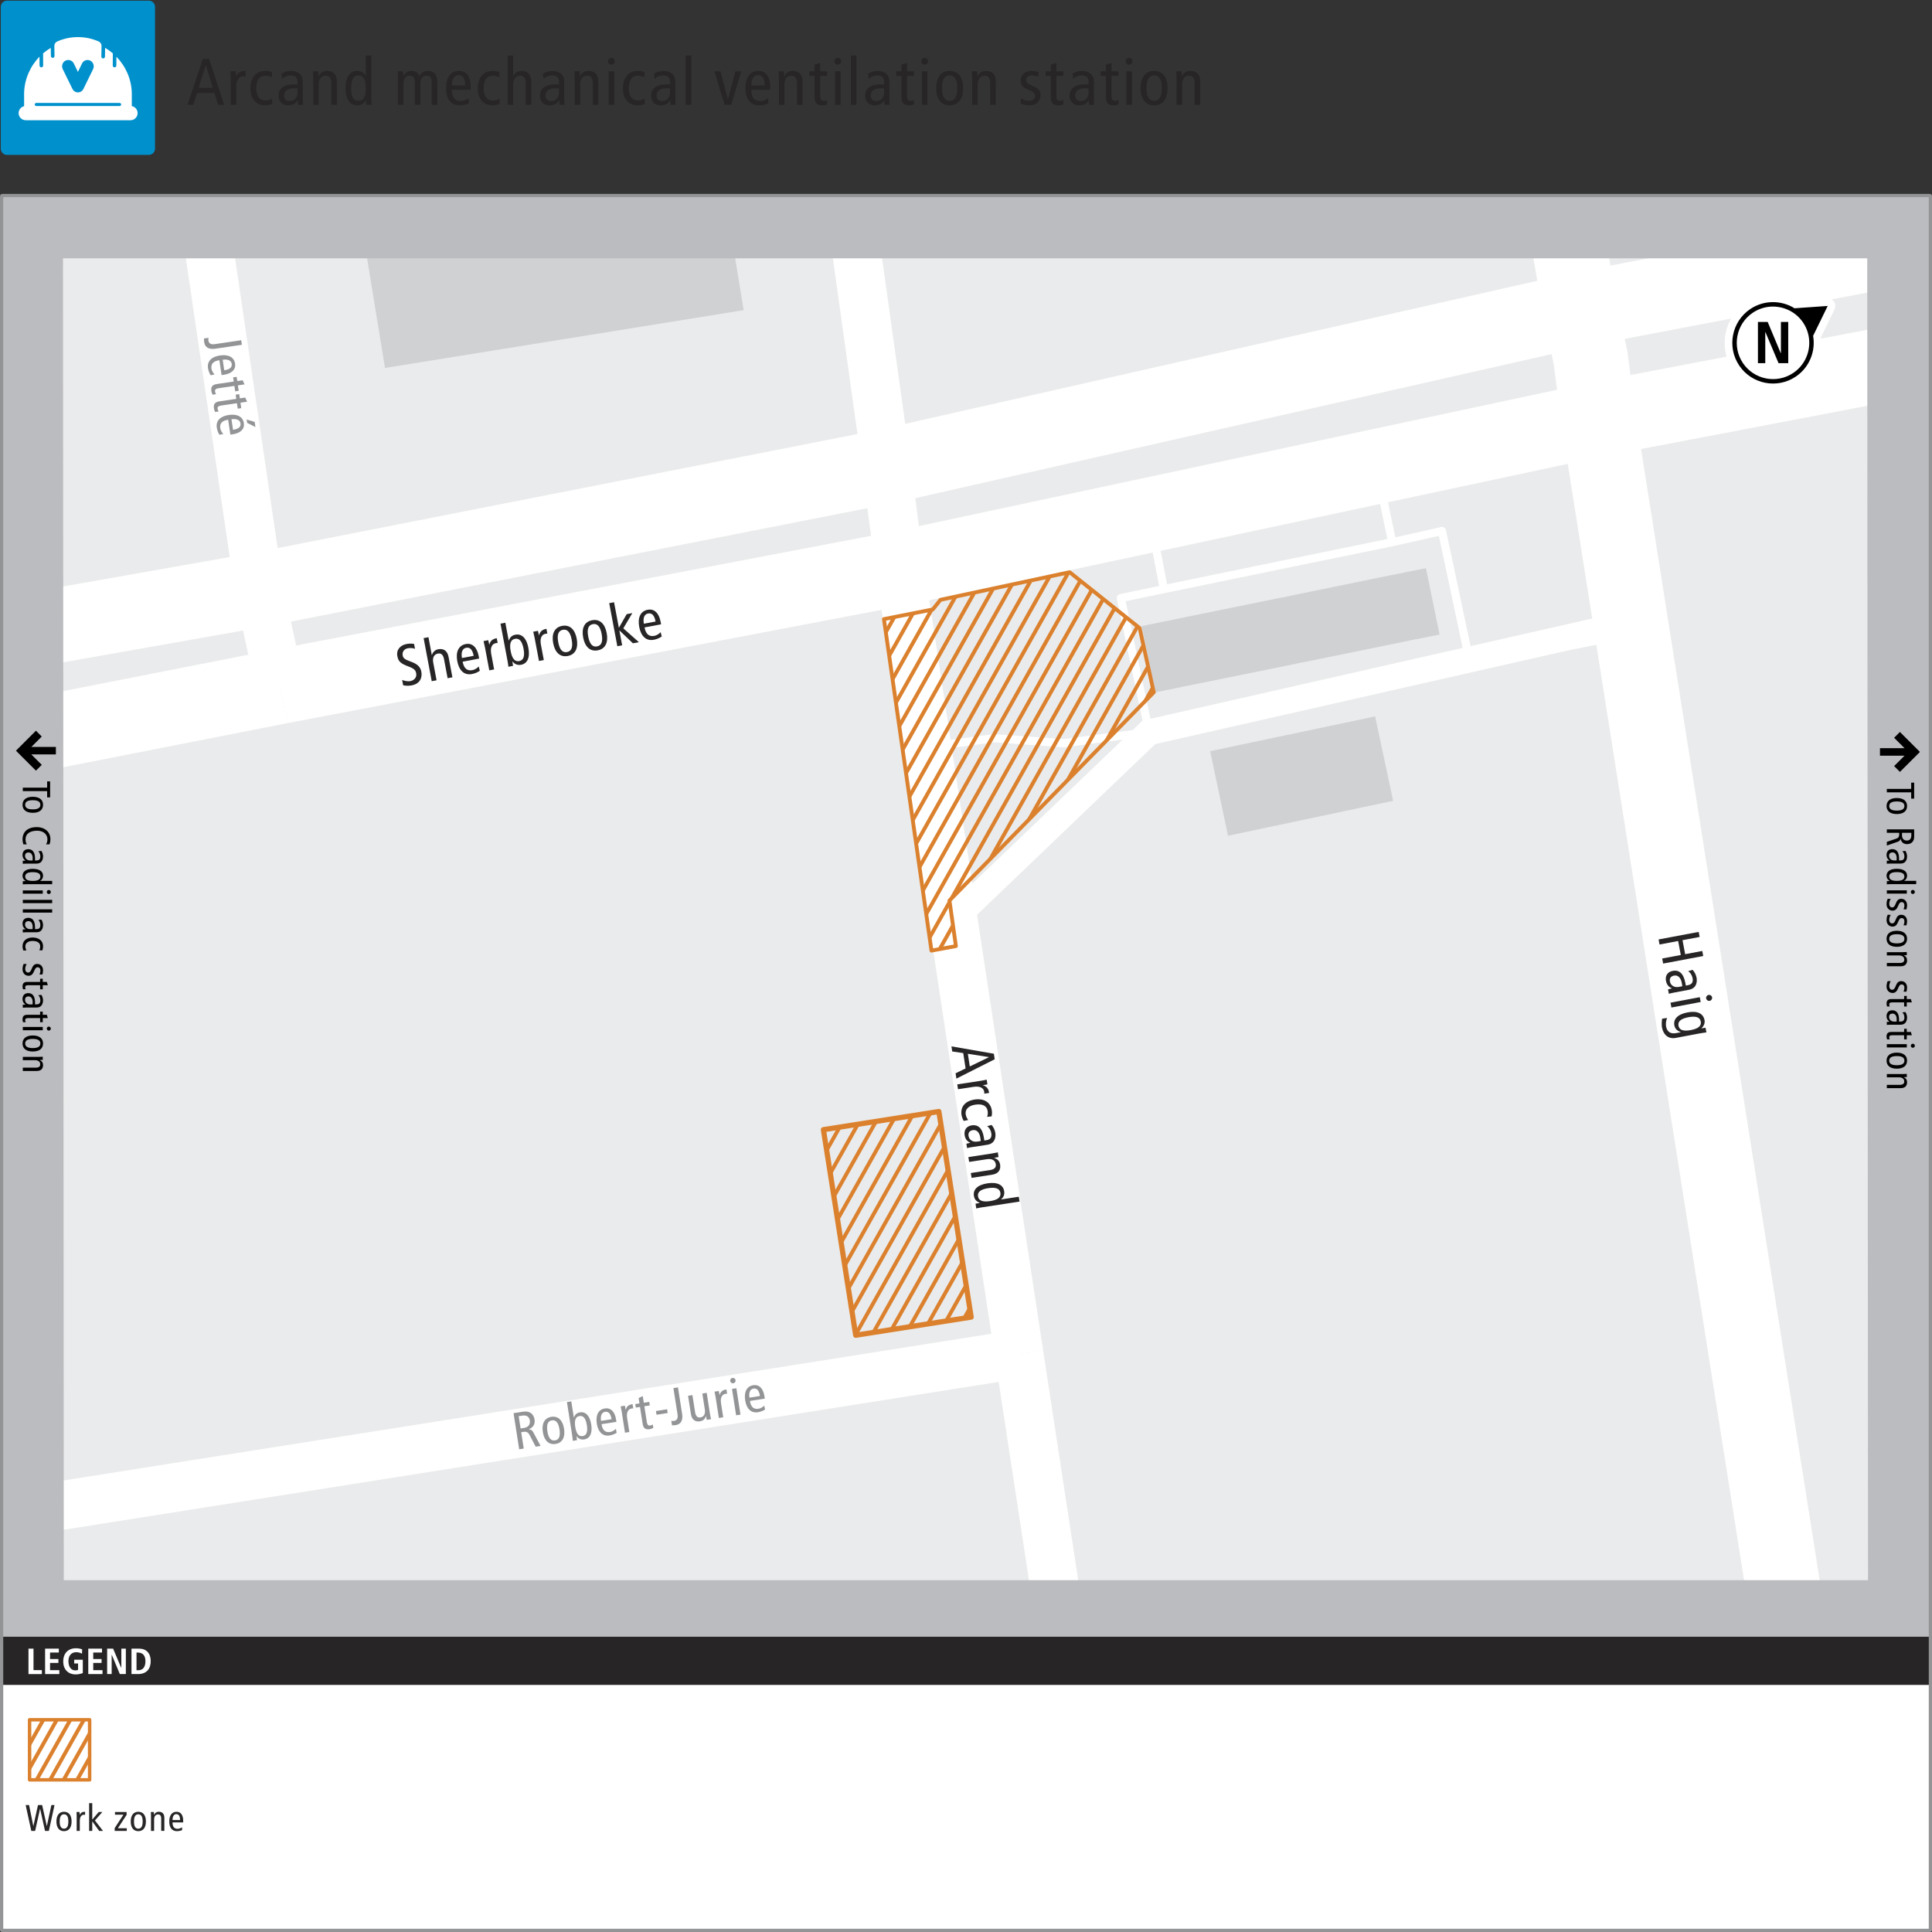 <?xml version="1.0" encoding="UTF-8"?><svg xmlns="http://www.w3.org/2000/svg" width="1200" height="1200" xmlns:xlink="http://www.w3.org/1999/xlink" viewBox="0 0 1200 1200"><rect x="0" y="0" width="1200" height="1200" fill="#333333" stroke="none"/><defs><clipPath id="c"><rect x="24.33" y="137" width="1160.06" height="987.52" style="fill:none; stroke:#33a457; stroke-miterlimit:10; stroke-width:10px;"/></clipPath><clipPath id="d"><rect x="-576.14" y="-3731.45" width="9294.08" height="6970.56" style="fill:none;"/></clipPath><clipPath id="e"><rect x="-576.14" y="-3731.45" width="9294.08" height="6970.56" style="fill:none;"/></clipPath><clipPath id="f"><rect x="-576.14" y="-3731.45" width="9294.08" height="6970.56" style="fill:none;"/></clipPath><clipPath id="g"><rect x="-576.14" y="-3731.45" width="9294.08" height="6970.56" style="fill:none;"/></clipPath><clipPath id="h"><rect x="-576.14" y="-3731.45" width="9294.08" height="6970.56" style="fill:none;"/></clipPath><clipPath id="i"><polygon points="549.03 384.53 579.36 378.55 584.15 372.56 664.36 355.4 707.86 390.12 716.63 430.02 589.74 559.32 593.73 587.65 578.56 590.44 549.03 384.53" style="fill:none; stroke:#db812e; stroke-linecap:round; stroke-linejoin:round; stroke-width:2.38px;"/></clipPath><clipPath id="j"><rect x="492.7" y="723.59" width="129.25" height="72.58" transform="translate(1221.48 91.34) rotate(81.07)" style="fill:none; stroke:#db812e; stroke-linecap:round; stroke-linejoin:round; stroke-width:3.24px;"/></clipPath><clipPath id="k"><rect x="1406.97" y="137" width="1160.06" height="987.52" style="fill:none; stroke:#33a457; stroke-miterlimit:10; stroke-width:10px;"/></clipPath><clipPath id="l"><rect x="806.5" y="-3731.45" width="9294.08" height="6970.56" style="fill:none;"/></clipPath><clipPath id="m"><rect x="806.5" y="-3731.45" width="9294.08" height="6970.56" style="fill:none;"/></clipPath><clipPath id="n"><rect x="806.5" y="-3731.45" width="9294.08" height="6970.56" style="fill:none;"/></clipPath><clipPath id="o"><rect x="806.5" y="-3731.45" width="9294.08" height="6970.56" style="fill:none;"/></clipPath><clipPath id="t"><rect x="18.36" y="1068.18" width="37.31" height="37.31" style="fill:none; stroke:#db812e; stroke-linecap:round; stroke-linejoin:round; stroke-width:2.14px;"/></clipPath><clipPath id="u"><rect x="1401" y="1068.18" width="37.31" height="37.31" style="fill:none; stroke:#db812e; stroke-linecap:round; stroke-linejoin:round; stroke-width:2.14px;"/></clipPath><clipPath id="z"><rect x=".49" y=".42" width="95.78" height="95.78" style="fill:none;"/></clipPath></defs><g style="isolation:isolate;"><g id="a"><g style="clip-path:url(#c);"><rect x="-419.77" y="-35.82" width="1739.88" height="1403.97" style="fill:#e6e6e7; stroke:#33a457; stroke-miterlimit:10; stroke-width:10px;"/><g style="clip-path:url(#d);"><g style="clip-path:url(#e);"><g style="clip-path:url(#f);"><rect x="-476.3" y="-3586.23" width="6825.5" height="6807.42" style="fill:#eaebec;"/></g><rect x="-476.3" y="-3586.22" width="6825.5" height="6807.42" style="fill:#eaebec;"/><polygon points="140.39 -52.32 -476.3 28.36 -476.3 -3586.23 2014.88 -3586.23 2238.16 -2049.16 2428.77 -695.75 2473.55 -378.17 447.98 -100.42 140.39 -52.32" style="fill:#dfe0e1;"/><polygon points="466.54 16.16 158.95 64.37 148.96 1.84 140.39 -52.32 447.98 -100.42 455.25 -55.24 466.54 16.16" style="fill:#dfe0e1;"/><polyline points="158.95 64.37 148.96 1.84 140.39 -52.32 447.98 -100.42 455.24 -55.24 466.54 16.16 158.95 64.37" style="fill:none; stroke:#dbdcdd; stroke-linecap:round; stroke-linejoin:round; stroke-width:.81px;"/><line x1="911.41" y1="413.39" x2="1021.14" y2="392.21" style="fill:none; stroke:#fff; stroke-linejoin:round; stroke-width:5.04px;"/><polyline points="713.72 454.66 660.78 461.62 617.11 458.49 571.83 464.64" style="fill:none; stroke:#fff; stroke-linejoin:round; stroke-width:5.04px;"/><line x1="148.96" y1="1.84" x2="98.54" y2="11.82" style="fill:none; stroke:#fff; stroke-linejoin:round; stroke-width:5.04px;"/><line x1="455.24" y1="-55.24" x2="148.97" y2="1.84" style="fill:none; stroke:#fff; stroke-linejoin:round; stroke-width:5.04px;"/><line x1="726.63" y1="385.27" x2="735.81" y2="426.32" style="fill:none; stroke:#fff; stroke-linejoin:round; stroke-width:5.04px;"/><line x1="710.14" y1="299.8" x2="722.9" y2="365.91" style="fill:none; stroke:#fff; stroke-linejoin:round; stroke-width:5.04px;"/><path d="M880.12,333.34l15.53-3.53,9.88,46.49,7.77,36.71-31.16,6.45-69.89,14.62-71.6,14.93-26.93,5.65-17.55-83.2,26.73-5.55,72.41-14.93,69.38-14.22,15.43-3.43M850.88,270.4l13.82,66.36" style="fill:none; stroke:#fff; stroke-linejoin:round; stroke-width:5.04px;"/><line x1="798.94" y1="370.55" x2="807.31" y2="411.8" style="fill:none; stroke:#fff; stroke-linejoin:round; stroke-width:5.04px;"/><line x1="868.93" y1="356.23" x2="877.91" y2="397.38" style="fill:none; stroke:#fff; stroke-linejoin:round; stroke-width:5.04px;"/><line x1="170.34" y1="409.38" x2="158.55" y2="336.56" style="fill:none; stroke:#fff; stroke-linejoin:round; stroke-width:5.04px;"/><polyline points="158.55 336.56 98.54 11.82 92.79 -19.34 82.1 -77.33 -148.14 211.1 -122.93 344.93 -113.75 393.54" style="fill:none; stroke:#fff; stroke-linejoin:round; stroke-width:5.04px;"/><polyline points="987.63 170.86 978.65 116.91 924.8 -204.6 914.41 -281.65 858.74 -694.33 846.64 -784.19 786.44 -1230.56" style="fill:none; stroke:#fff; stroke-linejoin:round; stroke-width:5.04px;"/><polygon points="461.9 192.65 239.12 228.55 213.41 71.02 436.18 35.22 461.9 192.65" style="fill:#d0d1d3;"/><polygon points="735.81 426.32 717.55 430.05 709.08 388.9 726.63 385.27 798.94 370.55 868.93 356.23 885.67 352.9 894.14 394.15 877.91 397.38 807.31 411.8 735.81 426.32" style="fill:#d0d1d3;"/><polygon points="865.3 497.42 762.74 519.1 751.64 466.56 854.11 444.98 865.3 497.42" style="fill:#d0d1d3;"/><line x1="-21.47" y1="944.49" x2="632.94" y2="841.02" style="fill:none; stroke:#fff; stroke-miterlimit:10; stroke-width:30.25px;"/><line x1="160.97" y1="366.31" x2="114.88" y2="52.57" style="fill:none; stroke:#fff; stroke-miterlimit:10; stroke-width:30.25px;"/><line x1="173.98" y1="426.42" x2="160.97" y2="366.31" style="fill:none; stroke:#fff; stroke-miterlimit:10; stroke-width:30.25px;"/><line x1="52.45" y1="1411.93" x2="-21.47" y2="944.49" style="fill:none; stroke:#fff; stroke-miterlimit:10; stroke-width:30.25px;"/><line x1="703.64" y1="1303.72" x2="632.94" y2="841.02" style="fill:none; stroke:#fff; stroke-miterlimit:10; stroke-width:30.25px;"/><line x1="632.94" y1="841.02" x2="558.92" y2="353" style="fill:none; stroke:#fff; stroke-miterlimit:10; stroke-width:30.25px;"/><line x1="558.92" y1="353" x2="550.65" y2="289.67" style="fill:none; stroke:#fff; stroke-miterlimit:10; stroke-width:30.25px;"/><line x1="550.65" y1="289.67" x2="511.02" y2="5.97" style="fill:none; stroke:#fff; stroke-miterlimit:10; stroke-width:30.25px;"/><line x1="-100.03" y1="480.27" x2="173.98" y2="426.42" style="fill:none; stroke:#fff; stroke-miterlimit:10; stroke-width:46.39px;"/><line x1="173.98" y1="426.42" x2="558.92" y2="353" style="fill:none; stroke:#fff; stroke-miterlimit:10; stroke-width:46.39px;"/><line x1="558.92" y1="353" x2="992.87" y2="260.32" style="fill:none; stroke:#fff; stroke-miterlimit:10; stroke-width:46.39px;"/><line x1="992.87" y1="260.32" x2="1420.68" y2="178.63" style="fill:none; stroke:#fff; stroke-miterlimit:10; stroke-width:46.39px;"/><line x1="-116.27" y1="415.33" x2="160.97" y2="366.31" style="fill:none; stroke:#fff; stroke-miterlimit:10; stroke-width:46.39px;"/><line x1="160.97" y1="366.31" x2="550.65" y2="289.67" style="fill:none; stroke:#fff; stroke-miterlimit:10; stroke-width:46.39px;"/><line x1="550.65" y1="289.67" x2="981.48" y2="192.14" style="fill:none; stroke:#fff; stroke-miterlimit:10; stroke-width:46.39px;"/><line x1="981.48" y1="192.14" x2="1409.18" y2="110.56" style="fill:none; stroke:#fff; stroke-miterlimit:10; stroke-width:46.39px;"/><line x1="1290.08" y1="2142.6" x2="992.87" y2="260.32" style="fill:none; stroke:#fff; stroke-miterlimit:10; stroke-width:46.39px;"/><polyline points="992.87 260.32 987.93 222.3 981.48 192.14" style="fill:none; stroke:#fff; stroke-miterlimit:10; stroke-width:46.39px;"/><line x1="981.48" y1="192.14" x2="919.25" y2="-165.88" style="fill:none; stroke:#fff; stroke-miterlimit:10; stroke-width:46.39px;"/><g style="clip-path:url(#g);"><path d="M126.83,212.62c-.11-.74-.11-1.63-.12-2.38l2.8-.41c-.06.5-.17,1.08-.09,1.62.29,1.93,1.64,2.65,3.99,2.3l16.4-2.42.42,2.83-16.56,2.44c-3.57.53-6.33-.61-6.83-3.99" style="fill:#929496;"/><path d="M136.25,223.73c-3.79.56-5.34,2.3-4.9,5.29.2,1.35,1.09,2.73,1.91,3.56l-2.42.49c-.8-1.2-1.4-2.82-1.64-4.46-.64-4.34,2.31-7.08,7.45-7.83,5.14-.76,8.76,1.01,9.36,5.09.54,3.7-2.11,6.19-6.93,6.9l-1.45.21-1.37-9.26ZM143.92,226.02c-.26-1.74-1.77-3.09-5.61-2.59l.97,6.56c3.41-.5,4.96-1.82,4.64-3.97" style="fill:#929496;"/><path d="M131.3,242.91c-.37-2.48.44-3.94,3.33-4.37l10.55-1.56-.39-2.6,2.19-.32.39,2.6,3.34-.49,1.2,2.58-4.15.61.5,3.38-2.19.32-.5-3.38-9.68,1.43c-1.87.28-2.5.86-2.32,2.09.1.68.36,1.13.66,1.61l-2.19.32c-.32-.61-.65-1.48-.75-2.22" style="fill:#929496;"/><path d="M132.89,253.67c-.37-2.48.44-3.94,3.33-4.37l10.55-1.56-.39-2.6,2.19-.32.39,2.6,3.34-.49,1.2,2.58-4.15.61.5,3.38-2.19.32-.5-3.38-9.68,1.43c-1.87.27-2.5.86-2.32,2.08.1.68.36,1.13.66,1.61l-2.19.32c-.32-.61-.65-1.48-.75-2.22" style="fill:#929496;"/><path d="M141.71,260.7c-3.79.56-5.34,2.3-4.9,5.29.2,1.35,1.09,2.73,1.91,3.56l-2.43.49c-.8-1.19-1.4-2.82-1.64-4.46-.64-4.34,2.31-7.07,7.45-7.83,5.14-.76,8.76,1.01,9.36,5.09.55,3.7-2.11,6.19-6.93,6.9l-1.45.21-1.37-9.26ZM149.38,262.99c-.26-1.73-1.77-3.09-5.61-2.59l.97,6.56c3.41-.5,4.96-1.82,4.64-3.97M153.5,262.64l-.3-2.06,4.98,1.47.47,3.18-5.15-2.59Z" style="fill:#929496;"/><path d="M332.73,898.55l-3.76-7.17c-.93-1.76-1.85-2.34-3.97-2.01l-1.28.2,1.59,10.15-2.83.44-3.51-22.41,5.75-.9c2.38-.37,3.78,0,4.96.8,1.33.91,2.08,2.37,2.34,4.01.37,2.38-.4,4.83-3.59,6.06v.07c1.4.04,2.14.59,2.79,1.8l4.55,8.5-3.05.48ZM324.41,879.26l-2.25.35,1.2,7.64,2.18-.34c3.02-.47,3.86-2.64,3.55-4.6-.39-2.51-2.21-3.44-4.69-3.05" style="fill:#929496;"/><path d="M345.07,896.85c-4.33.68-7.1-2.24-7.9-7.38-.8-5.14.93-8.76,5.27-9.44,4.33-.68,7.09,2.24,7.9,7.38.8,5.14-.93,8.77-5.26,9.44M342.78,882.21c-2.57.4-3.42,2.71-2.78,6.82.64,4.11,2.16,6.04,4.73,5.64,2.57-.4,3.42-2.71,2.78-6.82-.64-4.11-2.16-6.04-4.73-5.64" style="fill:#929496;"/><path d="M362.87,894.06c-2.38.37-3.81-.78-4.71-1.96h-.06s.28,2.43.28,2.43l-2.6.41c-.06-1.01-.2-2.14-.34-3.04l-3.3-21.06,2.7-.42,1.56,9.95h.06c.82-1.91,1.93-2.84,3.79-3.14,3.37-.53,6.08,1.88,6.97,7.53.89,5.65-.96,8.77-4.33,9.3M359.93,879.52c-2.47.39-3.26,2.68-2.62,6.79.64,4.11,2.1,6.05,4.57,5.67,2.47-.39,3.27-2.68,2.62-6.79s-2.1-6.05-4.57-5.67" style="fill:#929496;"/><path d="M373.63,884.58c.59,3.79,2.35,5.32,5.33,4.85,1.35-.21,2.72-1.12,3.55-1.94l.51,2.42c-1.19.81-2.8,1.43-4.44,1.68-4.33.68-7.1-2.24-7.9-7.38-.8-5.14.93-8.76,5.01-9.4,3.69-.58,6.21,2.05,6.96,6.87l.23,1.45-9.25,1.45ZM375.85,876.9c-1.73.27-3.07,1.8-2.54,5.63l6.55-1.03c-.53-3.4-1.86-4.94-4.01-4.6" style="fill:#929496;"/><path d="M392.26,874.86c-2.09.33-3.28,2.36-2.72,5.92l1.36,8.67-2.7.42-2.01-12.84c-.19-1.19-.47-2.56-.68-3.51l2.63-.41.5,2.55h.03c.55-2.13,1.81-3.15,4.22-3.53l.42,2.66c-.33-.01-.69.01-1.04.06" style="fill:#929496;"/><path d="M403.57,887.69c-2.47.39-3.95-.4-4.4-3.29l-1.65-10.53-2.6.41-.34-2.18,2.6-.41-.52-3.34,2.57-1.22.65,4.14,3.37-.53.34,2.18-3.37.53,1.51,9.67c.29,1.86.88,2.49,2.1,2.3.67-.1,1.13-.37,1.6-.68l.34,2.18c-.61.32-1.48.66-2.21.77" style="fill:#929496;"/><rect x="407.52" y="875.88" width="7.02" height="2.34" transform="translate(-131.13 74.41) rotate(-8.93)" style="fill:#929496;"/><path d="M419.77,885.15c-.74.11-1.63.12-2.38.14l-.44-2.79c.5.05,1.08.16,1.62.07,1.93-.3,2.64-1.66,2.27-4.01l-2.57-16.38,2.83-.44,2.59,16.54c.56,3.56-.55,6.34-3.92,6.87" style="fill:#929496;"/><path d="M438.99,881.92l-.48-2.43h-.03c-.57,2-1.83,3.02-3.73,3.32-2.86.45-5.04-.89-5.6-4.49l-1.78-11.37,2.7-.42,1.66,10.56c.41,2.6,1.55,3.57,3.28,3.3,2.12-.33,3.24-2.02,2.77-4.98l-1.54-9.86,2.7-.42,1.98,12.62c.22,1.41.45,2.69.72,3.74l-2.63.41Z" style="fill:#929496;"/><path d="M450.57,865.72c-2.09.33-3.28,2.36-2.72,5.92l1.36,8.67-2.7.42-2.01-12.84c-.19-1.19-.47-2.56-.68-3.51l2.63-.41.5,2.56h.03c.55-2.13,1.81-3.15,4.22-3.53l.42,2.67c-.33-.01-.69.01-1.04.06" style="fill:#929496;"/><path d="M455.46,859.17c-.9.14-1.75-.45-1.9-1.38-.15-.93.48-1.79,1.38-1.93.93-.15,1.79.48,1.93,1.41.15.93-.48,1.75-1.41,1.9M457.22,879.06l-2.56-16.38,2.7-.42,2.56,16.38-2.7.42Z" style="fill:#929496;"/><path d="M465.8,870.15c.59,3.79,2.35,5.32,5.33,4.85,1.35-.21,2.72-1.12,3.55-1.94l.51,2.42c-1.19.81-2.8,1.43-4.44,1.68-4.33.68-7.1-2.24-7.9-7.38-.8-5.14.93-8.77,5.01-9.4,3.69-.58,6.21,2.05,6.96,6.87l.23,1.44-9.25,1.45ZM468.02,862.47c-1.73.27-3.07,1.8-2.54,5.63l6.55-1.03c-.53-3.4-1.86-4.94-4.01-4.6" style="fill:#929496;"/></g><path d="M593.53,666.64l6.22-3.01-1.46-9.54-6.84-1.01-.48-3.16,26.33,4.57.53,3.44-23.8,12.01-.5-3.3ZM614.25,656.64v-.07s-13.1-2.04-13.1-2.04l1.2,7.86,11.9-5.75Z" style="fill:#272525;"/><path d="M611.33,678.13c-.36-2.33-2.62-3.68-6.6-3.07l-9.69,1.48-.46-3.01,14.35-2.19c1.33-.2,2.86-.51,3.92-.75l.45,2.94-2.85.54v.04c2.38.63,3.51,2.03,3.92,4.73l-2.98.46c.02-.37,0-.77-.07-1.17Z" style="fill:#272525;"/><path d="M597.22,692.48c-.83-5.45,2.81-8.73,7.98-9.52,5.92-.91,10.05,1.62,10.83,6.72.19,1.26.15,2.7-.16,3.74l-2.75.27c.41-1.13.54-2.21.33-3.61-.45-2.94-2.81-4.71-7.76-3.95-4.23.65-6.33,3.02-5.88,5.97.22,1.44.84,2.59,1.53,3.55l-2.74.57c-.53-.84-1.17-2.39-1.38-3.72Z" style="fill:#272525;"/><path d="M600.22,710.38l2.45-.56v-.07c-1.54-.61-3.1-1.92-3.52-4.71-.46-3.01.95-5.54,4.47-6.08,3.55-.54,6.53,1.39,7.49,7.67l.27,1.76.83-.13c1.36-.21,2.14-.44,2.84-1.13.73-.74.87-1.97.68-3.23-.29-1.87-1.31-3.55-2.62-4.41l2.79-.76c1.2,1.36,2.02,3.14,2.3,4.94.41,2.69-.49,4.48-.98,5.14-.67.91-1.66,1.87-4.24,2.27l-9.54,1.46c-1.08.16-2.14.4-2.78.57l-.42-2.73ZM609.14,708.73c-.01-.55-.13-1.3-.25-2.13-.54-3.55-2.49-4.98-4.6-4.66-1.94.3-3.04,1.49-2.72,3.57.4,2.62,2.77,3.95,5.28,3.56l2.3-.35Z" style="fill:#272525;"/><path d="M603,728.58l11.81-1.8c2.91-.44,4-1.71,3.7-3.65-.36-2.37-2.24-3.62-5.54-3.12l-11.02,1.68-.46-3.01,14.35-2.19c1.33-.2,2.68-.48,3.92-.75l.44,2.91-2.71.52v.07c2.24.65,3.37,2.06,3.7,4.17.49,3.19-1.01,5.63-5.03,6.24l-12.7,1.94-.46-3.01Z" style="fill:#272525;"/><path d="M605.91,747.64l2.68-.48v-.07c-1.57-.57-3.28-1.7-3.69-4.36-.58-3.77,2.12-6.79,8.44-7.75,6.31-.96,9.79,1.11,10.37,4.88.32,2.08-.31,3.72-1.94,5.07v.07s11.03-1.68,11.03-1.68l.46,3.01-23.54,3.6c-.65.1-1.93.33-3.35.66l-.45-2.94ZM621.38,740.94c-.42-2.76-2.98-3.66-7.58-2.96-4.59.7-6.77,2.32-6.35,5.08.42,2.76,2.98,3.66,7.58,2.95,4.59-.7,6.77-2.32,6.35-5.08Z" style="fill:#272525;"/><path d="M255.8,425.69c-2,.38-3.97.31-5.41-.09l-.61-3.25c1.59.59,3.58.99,5.05.71,2.82-.53,4.07-2.72,3.68-4.76-.36-1.93-1.07-2.94-4.81-4.34-5.01-1.86-6.29-3.21-6.9-6.42-.77-4.1,1.96-6.83,5.74-7.55,1.64-.31,3.46-.28,4.65-.03l.57,3.03c-1.31-.49-2.93-.63-4.46-.34-2.35.44-3.59,2.34-3.19,4.44.3,1.61,1.13,2.48,5.09,3.88,4.27,1.49,5.96,3.42,6.5,6.27.75,3.96-1.13,7.53-5.91,8.43Z" style="fill:#272525;"/><path d="M278.02,421.25l-2.21-11.74c-.54-2.89-1.85-3.94-3.78-3.57-2.35.44-3.54,2.37-2.93,5.65l2.06,10.95-3,.56-5.04-26.75,3-.56,2.08,11.06h.07c.5-1.7,1.84-3.2,3.94-3.6,3.18-.6,5.66.82,6.41,4.81l2.38,12.63-3,.56Z" style="fill:#272525;"/><path d="M287.35,410.99c.79,4.21,2.8,5.86,6.12,5.24,1.5-.28,3-1.34,3.89-2.28l.65,2.68c-1.3.95-3.08,1.69-4.9,2.03-4.82.91-8-2.26-9.08-7.97-1.08-5.71.74-9.82,5.27-10.67,4.1-.77,7,2.08,8.01,7.43l.3,1.6-10.27,1.94ZM289.56,402.34c-1.93.36-3.37,2.11-2.64,6.37l7.28-1.37c-.71-3.78-2.25-5.45-4.64-5Z" style="fill:#272525;"/><path d="M307.94,399.47c-2.32.44-3.58,2.74-2.84,6.7l1.81,9.63-3,.56-2.69-14.27c-.25-1.32-.61-2.84-.88-3.9l2.92-.55.65,2.83h.04c.55-2.4,1.91-3.58,4.59-4.08l.56,2.96c-.37,0-.77.03-1.16.11Z" style="fill:#272525;"/><path d="M323.66,412.9c-2.64.5-4.28-.75-5.33-2.02h-.07s.4,2.71.4,2.71l-2.89.54c-.1-1.13-.3-2.38-.49-3.38l-4.41-23.4,3-.56,2.08,11.06h.07c.85-2.17,2.05-3.24,4.12-3.63,3.75-.71,6.86,1.88,8.04,8.16s-.77,9.82-4.52,10.53ZM319.88,396.77c-2.75.52-3.55,3.11-2.69,7.67.86,4.57,2.55,6.69,5.3,6.17,2.75-.52,3.55-3.11,2.69-7.67-.86-4.57-2.55-6.68-5.3-6.17Z" style="fill:#272525;"/><path d="M338.8,393.65c-2.32.44-3.58,2.74-2.84,6.7l1.81,9.63-3,.56-2.69-14.27c-.25-1.32-.61-2.84-.88-3.9l2.93-.55.65,2.83h.04c.55-2.4,1.91-3.58,4.59-4.08l.56,2.96c-.37,0-.77.03-1.16.11Z" style="fill:#272525;"/><path d="M352.66,407.44c-4.82.91-8-2.26-9.07-7.97-1.08-5.71.74-9.82,5.55-10.72,4.82-.91,8,2.26,9.07,7.97,1.08,5.71-.74,9.82-5.55,10.72ZM349.6,391.17c-2.85.54-3.73,3.14-2.87,7.71.86,4.57,2.62,6.67,5.48,6.13,2.85-.54,3.73-3.14,2.87-7.71-.86-4.57-2.62-6.67-5.48-6.13Z" style="fill:#272525;"/><path d="M371.29,403.93c-4.82.91-8-2.26-9.08-7.97-1.08-5.71.74-9.82,5.55-10.72,4.82-.91,8,2.26,9.07,7.97,1.08,5.71-.74,9.82-5.55,10.72ZM368.22,387.66c-2.85.54-3.73,3.14-2.87,7.71.86,4.57,2.62,6.67,5.48,6.13,2.85-.54,3.73-3.14,2.87-7.71-.86-4.57-2.62-6.67-5.48-6.13Z" style="fill:#272525;"/><path d="M393.11,399.56l-8.42-8.02,1.75,9.28-3,.56-5.04-26.75,3-.56,2.99,15.88,4.86-8.49,3.5-.66-5.6,9.48,9.67,8.59-3.71.7Z" style="fill:#272525;"/><path d="M400.34,389.7c.79,4.21,2.8,5.86,6.12,5.24,1.5-.28,3-1.34,3.89-2.28l.65,2.68c-1.3.95-3.08,1.69-4.9,2.03-4.82.91-8-2.26-9.07-7.97-1.08-5.71.74-9.82,5.27-10.67,4.1-.77,7,2.08,8.01,7.43l.3,1.6-10.27,1.94ZM402.55,381.04c-1.93.36-3.37,2.11-2.64,6.37l7.28-1.37c-.71-3.78-2.25-5.45-4.64-5Z" style="fill:#272525;"/><path d="M1032.41,595.35l11.56-2.18-1.64-8.7-11.56,2.18-.59-3.14,24.9-4.69.59,3.14-10.63,2,1.64,8.7,10.63-2,.59,3.14-24.9,4.69-.59-3.14Z" style="fill:#272525;"/><path d="M1036.03,614.54l2.43-.64v-.07c-1.56-.56-3.16-1.81-3.69-4.59-.56-3,.76-5.57,4.26-6.23,3.53-.67,6.57,1.16,7.75,7.41l.33,1.75.82-.15c1.36-.26,2.12-.51,2.8-1.23.71-.76.81-2,.57-3.25-.35-1.85-1.44-3.5-2.77-4.32l2.76-.85c1.25,1.32,2.13,3.07,2.47,4.86.5,2.67-.33,4.49-.8,5.17-.64.93-1.59,1.93-4.16,2.41l-9.49,1.79c-1.07.2-2.13.47-2.76.67l-.51-2.71ZM1044.9,612.58c-.03-.55-.17-1.3-.32-2.12-.67-3.53-2.66-4.89-4.76-4.5-1.93.36-2.99,1.6-2.6,3.67.49,2.6,2.9,3.85,5.4,3.38l2.28-.43Z" style="fill:#272525;"/><path d="M1037.58,622.79l18.19-3.43.56,3-18.19,3.43-.56-3ZM1059.73,620.13c-.19-1,.44-1.97,1.48-2.16,1.04-.2,2.01.47,2.2,1.47.19,1.04-.47,2.01-1.51,2.2-1.03.19-1.97-.48-2.17-1.51Z" style="fill:#272525;"/><path d="M1055.95,641.82l-15.05,2.84c-5.03.95-7.85-2.44-8.6-6.43-.29-1.53-.18-4.1.1-5.52l3.06-.43c-.61,1.45-.94,3.65-.63,5.29.69,3.68,3.14,4.69,6.28,4.1l2.85-.54v-.07c-2.3-.79-3.61-2.2-3.98-4.2-.71-3.75,1.88-6.86,8.16-8.04,6.28-1.18,9.82.77,10.59,4.84.34,1.82-.48,3.75-1.97,5.03v.04s2.59-.38,2.59-.38l.54,2.89c-1.05.12-2.63.35-3.95.6ZM1056.38,634.5c-.52-2.75-3.11-3.55-7.67-2.69-4.57.86-6.69,2.55-6.17,5.3.52,2.75,3.11,3.55,7.67,2.69,4.57-.86,6.68-2.55,6.17-5.3Z" style="fill:#272525;"/><g style="clip-path:url(#h);"><rect x="-476.3" y="-3586.23" width="6825.5" height="6807.42" style="fill:none; stroke:#272525; stroke-linecap:round; stroke-linejoin:round; stroke-width:2.02px;"/></g></g></g></g><rect x="24.33" y="137" width="1160.06" height="987.52" style="fill:none; stroke:#33a457; stroke-miterlimit:10; stroke-width:10px;"/><g style="clip-path:url(#i);"><line x1="1226.48" y1="-42.11" x2="685.08" y2="921.71" style="fill:none; stroke:#db812e; stroke-linecap:round; stroke-linejoin:round; stroke-width:2.38px;"/><line x1="1216.2" y1="-42.11" x2="674.79" y2="921.71" style="fill:none; stroke:#db812e; stroke-linecap:round; stroke-linejoin:round; stroke-width:2.38px;"/><line x1="1205.91" y1="-42.11" x2="664.5" y2="921.71" style="fill:none; stroke:#db812e; stroke-linecap:round; stroke-linejoin:round; stroke-width:2.38px;"/><line x1="1195.62" y1="-42.11" x2="654.22" y2="921.71" style="fill:none; stroke:#db812e; stroke-linecap:round; stroke-linejoin:round; stroke-width:2.38px;"/><line x1="1185.34" y1="-42.11" x2="643.93" y2="921.71" style="fill:none; stroke:#db812e; stroke-linecap:round; stroke-linejoin:round; stroke-width:2.38px;"/><line x1="1175.05" y1="-42.11" x2="633.64" y2="921.71" style="fill:none; stroke:#db812e; stroke-linecap:round; stroke-linejoin:round; stroke-width:2.38px;"/><line x1="1164.76" y1="-42.11" x2="623.36" y2="921.71" style="fill:none; stroke:#db812e; stroke-linecap:round; stroke-linejoin:round; stroke-width:2.38px;"/><line x1="1154.48" y1="-42.11" x2="613.07" y2="921.71" style="fill:none; stroke:#db812e; stroke-linecap:round; stroke-linejoin:round; stroke-width:2.38px;"/><line x1="1144.19" y1="-42.11" x2="602.78" y2="921.71" style="fill:none; stroke:#db812e; stroke-linecap:round; stroke-linejoin:round; stroke-width:2.38px;"/><line x1="1133.9" y1="-42.11" x2="592.5" y2="921.71" style="fill:none; stroke:#db812e; stroke-linecap:round; stroke-linejoin:round; stroke-width:2.38px;"/><line x1="1123.62" y1="-42.11" x2="582.21" y2="921.71" style="fill:none; stroke:#db812e; stroke-linecap:round; stroke-linejoin:round; stroke-width:2.38px;"/><line x1="1113.33" y1="-42.11" x2="571.92" y2="921.71" style="fill:none; stroke:#db812e; stroke-linecap:round; stroke-linejoin:round; stroke-width:2.38px;"/><line x1="1103.04" y1="-42.11" x2="561.64" y2="921.71" style="fill:none; stroke:#db812e; stroke-linecap:round; stroke-linejoin:round; stroke-width:2.38px;"/><line x1="1092.75" y1="-42.11" x2="551.35" y2="921.71" style="fill:none; stroke:#db812e; stroke-linecap:round; stroke-linejoin:round; stroke-width:2.38px;"/><line x1="1082.47" y1="-42.11" x2="541.06" y2="921.71" style="fill:none; stroke:#db812e; stroke-linecap:round; stroke-linejoin:round; stroke-width:2.38px;"/><line x1="1072.18" y1="-42.11" x2="530.78" y2="921.71" style="fill:none; stroke:#db812e; stroke-linecap:round; stroke-linejoin:round; stroke-width:2.38px;"/><line x1="1061.89" y1="-42.11" x2="520.49" y2="921.71" style="fill:none; stroke:#db812e; stroke-linecap:round; stroke-linejoin:round; stroke-width:2.38px;"/><line x1="1051.61" y1="-42.11" x2="510.2" y2="921.71" style="fill:none; stroke:#db812e; stroke-linecap:round; stroke-linejoin:round; stroke-width:2.38px;"/><line x1="1041.32" y1="-42.11" x2="499.92" y2="921.71" style="fill:none; stroke:#db812e; stroke-linecap:round; stroke-linejoin:round; stroke-width:2.38px;"/><line x1="1031.03" y1="-42.11" x2="489.63" y2="921.71" style="fill:none; stroke:#db812e; stroke-linecap:round; stroke-linejoin:round; stroke-width:2.38px;"/><line x1="1020.75" y1="-42.11" x2="479.34" y2="921.71" style="fill:none; stroke:#db812e; stroke-linecap:round; stroke-linejoin:round; stroke-width:2.38px;"/><line x1="1010.46" y1="-42.11" x2="469.06" y2="921.71" style="fill:none; stroke:#db812e; stroke-linecap:round; stroke-linejoin:round; stroke-width:2.38px;"/><line x1="1000.17" y1="-42.11" x2="458.77" y2="921.71" style="fill:none; stroke:#db812e; stroke-linecap:round; stroke-linejoin:round; stroke-width:2.38px;"/><line x1="989.89" y1="-42.11" x2="448.48" y2="921.71" style="fill:none; stroke:#db812e; stroke-linecap:round; stroke-linejoin:round; stroke-width:2.38px;"/><line x1="979.6" y1="-42.11" x2="438.2" y2="921.71" style="fill:none; stroke:#db812e; stroke-linecap:round; stroke-linejoin:round; stroke-width:2.38px;"/><line x1="969.31" y1="-42.11" x2="427.91" y2="921.71" style="fill:none; stroke:#db812e; stroke-linecap:round; stroke-linejoin:round; stroke-width:2.38px;"/><line x1="959.03" y1="-42.11" x2="417.62" y2="921.71" style="fill:none; stroke:#db812e; stroke-linecap:round; stroke-linejoin:round; stroke-width:2.38px;"/><line x1="948.74" y1="-42.11" x2="407.34" y2="921.71" style="fill:none; stroke:#db812e; stroke-linecap:round; stroke-linejoin:round; stroke-width:2.38px;"/><line x1="938.45" y1="-42.11" x2="397.05" y2="921.71" style="fill:none; stroke:#db812e; stroke-linecap:round; stroke-linejoin:round; stroke-width:2.38px;"/><line x1="928.17" y1="-42.11" x2="386.76" y2="921.71" style="fill:none; stroke:#db812e; stroke-linecap:round; stroke-linejoin:round; stroke-width:2.38px;"/><line x1="917.88" y1="-42.11" x2="376.47" y2="921.71" style="fill:none; stroke:#db812e; stroke-linecap:round; stroke-linejoin:round; stroke-width:2.38px;"/><line x1="907.59" y1="-42.11" x2="366.19" y2="921.71" style="fill:none; stroke:#db812e; stroke-linecap:round; stroke-linejoin:round; stroke-width:2.38px;"/><line x1="897.31" y1="-42.11" x2="355.9" y2="921.71" style="fill:none; stroke:#db812e; stroke-linecap:round; stroke-linejoin:round; stroke-width:2.38px;"/><line x1="887.02" y1="-42.11" x2="345.61" y2="921.71" style="fill:none; stroke:#db812e; stroke-linecap:round; stroke-linejoin:round; stroke-width:2.38px;"/><line x1="876.73" y1="-42.11" x2="335.33" y2="921.71" style="fill:none; stroke:#db812e; stroke-linecap:round; stroke-linejoin:round; stroke-width:2.38px;"/><line x1="866.45" y1="-42.11" x2="325.04" y2="921.71" style="fill:none; stroke:#db812e; stroke-linecap:round; stroke-linejoin:round; stroke-width:2.38px;"/><line x1="856.16" y1="-42.11" x2="314.75" y2="921.71" style="fill:none; stroke:#db812e; stroke-linecap:round; stroke-linejoin:round; stroke-width:2.38px;"/><line x1="845.87" y1="-42.11" x2="304.47" y2="921.71" style="fill:none; stroke:#db812e; stroke-linecap:round; stroke-linejoin:round; stroke-width:2.38px;"/><line x1="835.59" y1="-42.11" x2="294.18" y2="921.71" style="fill:none; stroke:#db812e; stroke-linecap:round; stroke-linejoin:round; stroke-width:2.38px;"/><line x1="825.3" y1="-42.11" x2="283.89" y2="921.71" style="fill:none; stroke:#db812e; stroke-linecap:round; stroke-linejoin:round; stroke-width:2.38px;"/><line x1="815.01" y1="-42.11" x2="273.61" y2="921.71" style="fill:none; stroke:#db812e; stroke-linecap:round; stroke-linejoin:round; stroke-width:2.38px;"/><line x1="804.73" y1="-42.11" x2="263.32" y2="921.71" style="fill:none; stroke:#db812e; stroke-linecap:round; stroke-linejoin:round; stroke-width:2.38px;"/><line x1="794.44" y1="-42.11" x2="253.03" y2="921.71" style="fill:none; stroke:#db812e; stroke-linecap:round; stroke-linejoin:round; stroke-width:2.38px;"/><line x1="784.15" y1="-42.11" x2="242.75" y2="921.71" style="fill:none; stroke:#db812e; stroke-linecap:round; stroke-linejoin:round; stroke-width:2.38px;"/><line x1="773.87" y1="-42.11" x2="232.46" y2="921.71" style="fill:none; stroke:#db812e; stroke-linecap:round; stroke-linejoin:round; stroke-width:2.38px;"/><line x1="763.58" y1="-42.11" x2="222.17" y2="921.71" style="fill:none; stroke:#db812e; stroke-linecap:round; stroke-linejoin:round; stroke-width:2.38px;"/><line x1="753.29" y1="-42.11" x2="211.89" y2="921.71" style="fill:none; stroke:#db812e; stroke-linecap:round; stroke-linejoin:round; stroke-width:2.38px;"/><line x1="743.01" y1="-42.11" x2="201.6" y2="921.71" style="fill:none; stroke:#db812e; stroke-linecap:round; stroke-linejoin:round; stroke-width:2.38px;"/><line x1="732.72" y1="-42.11" x2="191.31" y2="921.71" style="fill:none; stroke:#db812e; stroke-linecap:round; stroke-linejoin:round; stroke-width:2.38px;"/><line x1="722.43" y1="-42.11" x2="181.03" y2="921.71" style="fill:none; stroke:#db812e; stroke-linecap:round; stroke-linejoin:round; stroke-width:2.38px;"/><line x1="712.15" y1="-42.11" x2="170.74" y2="921.71" style="fill:none; stroke:#db812e; stroke-linecap:round; stroke-linejoin:round; stroke-width:2.38px;"/><line x1="701.86" y1="-42.11" x2="160.45" y2="921.71" style="fill:none; stroke:#db812e; stroke-linecap:round; stroke-linejoin:round; stroke-width:2.38px;"/><line x1="691.57" y1="-42.11" x2="150.17" y2="921.71" style="fill:none; stroke:#db812e; stroke-linecap:round; stroke-linejoin:round; stroke-width:2.38px;"/><line x1="681.29" y1="-42.11" x2="139.88" y2="921.71" style="fill:none; stroke:#db812e; stroke-linecap:round; stroke-linejoin:round; stroke-width:2.38px;"/><line x1="671" y1="-42.11" x2="129.59" y2="921.71" style="fill:none; stroke:#db812e; stroke-linecap:round; stroke-linejoin:round; stroke-width:2.38px;"/><line x1="660.71" y1="-42.11" x2="119.31" y2="921.71" style="fill:none; stroke:#db812e; stroke-linecap:round; stroke-linejoin:round; stroke-width:2.38px;"/><line x1="650.43" y1="-42.11" x2="109.02" y2="921.71" style="fill:none; stroke:#db812e; stroke-linecap:round; stroke-linejoin:round; stroke-width:2.38px;"/></g><polygon points="549.03 384.53 579.36 378.55 584.15 372.56 664.36 355.4 707.86 390.12 716.63 430.02 589.74 559.32 593.73 587.65 578.56 590.44 549.03 384.53" style="fill:none; stroke:#db812e; stroke-linecap:round; stroke-linejoin:round; stroke-width:2.38px;"/><g style="clip-path:url(#j);"><line x1="1226.48" y1="-42.11" x2="685.08" y2="921.71" style="fill:none; stroke:#db812e; stroke-linecap:round; stroke-linejoin:round; stroke-width:2.38px;"/><line x1="1216.2" y1="-42.11" x2="674.79" y2="921.71" style="fill:none; stroke:#db812e; stroke-linecap:round; stroke-linejoin:round; stroke-width:2.38px;"/><line x1="1205.91" y1="-42.11" x2="664.5" y2="921.71" style="fill:none; stroke:#db812e; stroke-linecap:round; stroke-linejoin:round; stroke-width:2.38px;"/><line x1="1195.62" y1="-42.11" x2="654.22" y2="921.71" style="fill:none; stroke:#db812e; stroke-linecap:round; stroke-linejoin:round; stroke-width:2.38px;"/><line x1="1185.34" y1="-42.11" x2="643.93" y2="921.71" style="fill:none; stroke:#db812e; stroke-linecap:round; stroke-linejoin:round; stroke-width:2.38px;"/><line x1="1175.05" y1="-42.11" x2="633.64" y2="921.71" style="fill:none; stroke:#db812e; stroke-linecap:round; stroke-linejoin:round; stroke-width:2.38px;"/><line x1="1164.76" y1="-42.11" x2="623.36" y2="921.71" style="fill:none; stroke:#db812e; stroke-linecap:round; stroke-linejoin:round; stroke-width:2.38px;"/><line x1="1154.48" y1="-42.11" x2="613.07" y2="921.71" style="fill:none; stroke:#db812e; stroke-linecap:round; stroke-linejoin:round; stroke-width:2.38px;"/><line x1="1144.19" y1="-42.11" x2="602.78" y2="921.71" style="fill:none; stroke:#db812e; stroke-linecap:round; stroke-linejoin:round; stroke-width:2.38px;"/><line x1="1133.9" y1="-42.11" x2="592.5" y2="921.71" style="fill:none; stroke:#db812e; stroke-linecap:round; stroke-linejoin:round; stroke-width:2.38px;"/><line x1="1123.62" y1="-42.11" x2="582.21" y2="921.71" style="fill:none; stroke:#db812e; stroke-linecap:round; stroke-linejoin:round; stroke-width:2.38px;"/><line x1="1113.33" y1="-42.11" x2="571.92" y2="921.71" style="fill:none; stroke:#db812e; stroke-linecap:round; stroke-linejoin:round; stroke-width:2.38px;"/><line x1="1103.04" y1="-42.11" x2="561.64" y2="921.71" style="fill:none; stroke:#db812e; stroke-linecap:round; stroke-linejoin:round; stroke-width:2.38px;"/><line x1="1092.75" y1="-42.11" x2="551.35" y2="921.71" style="fill:none; stroke:#db812e; stroke-linecap:round; stroke-linejoin:round; stroke-width:2.38px;"/><line x1="1082.47" y1="-42.11" x2="541.06" y2="921.71" style="fill:none; stroke:#db812e; stroke-linecap:round; stroke-linejoin:round; stroke-width:2.38px;"/><line x1="1072.18" y1="-42.11" x2="530.78" y2="921.71" style="fill:none; stroke:#db812e; stroke-linecap:round; stroke-linejoin:round; stroke-width:2.38px;"/><line x1="1061.89" y1="-42.11" x2="520.49" y2="921.71" style="fill:none; stroke:#db812e; stroke-linecap:round; stroke-linejoin:round; stroke-width:2.38px;"/><line x1="1051.61" y1="-42.11" x2="510.2" y2="921.71" style="fill:none; stroke:#db812e; stroke-linecap:round; stroke-linejoin:round; stroke-width:2.38px;"/><line x1="1041.32" y1="-42.11" x2="499.92" y2="921.71" style="fill:none; stroke:#db812e; stroke-linecap:round; stroke-linejoin:round; stroke-width:2.38px;"/><line x1="1031.03" y1="-42.11" x2="489.63" y2="921.71" style="fill:none; stroke:#db812e; stroke-linecap:round; stroke-linejoin:round; stroke-width:2.38px;"/><line x1="1020.75" y1="-42.11" x2="479.34" y2="921.71" style="fill:none; stroke:#db812e; stroke-linecap:round; stroke-linejoin:round; stroke-width:2.38px;"/><line x1="1010.46" y1="-42.11" x2="469.06" y2="921.71" style="fill:none; stroke:#db812e; stroke-linecap:round; stroke-linejoin:round; stroke-width:2.38px;"/><line x1="1000.17" y1="-42.11" x2="458.77" y2="921.71" style="fill:none; stroke:#db812e; stroke-linecap:round; stroke-linejoin:round; stroke-width:2.38px;"/><line x1="989.89" y1="-42.11" x2="448.48" y2="921.71" style="fill:none; stroke:#db812e; stroke-linecap:round; stroke-linejoin:round; stroke-width:2.38px;"/><line x1="979.6" y1="-42.11" x2="438.2" y2="921.71" style="fill:none; stroke:#db812e; stroke-linecap:round; stroke-linejoin:round; stroke-width:2.38px;"/><line x1="969.31" y1="-42.11" x2="427.91" y2="921.71" style="fill:none; stroke:#db812e; stroke-linecap:round; stroke-linejoin:round; stroke-width:2.38px;"/><line x1="959.03" y1="-42.11" x2="417.62" y2="921.71" style="fill:none; stroke:#db812e; stroke-linecap:round; stroke-linejoin:round; stroke-width:2.38px;"/><line x1="948.74" y1="-42.11" x2="407.34" y2="921.71" style="fill:none; stroke:#db812e; stroke-linecap:round; stroke-linejoin:round; stroke-width:2.38px;"/><line x1="938.45" y1="-42.11" x2="397.05" y2="921.71" style="fill:none; stroke:#db812e; stroke-linecap:round; stroke-linejoin:round; stroke-width:2.38px;"/><line x1="928.17" y1="-42.11" x2="386.76" y2="921.71" style="fill:none; stroke:#db812e; stroke-linecap:round; stroke-linejoin:round; stroke-width:2.38px;"/><line x1="917.88" y1="-42.11" x2="376.47" y2="921.71" style="fill:none; stroke:#db812e; stroke-linecap:round; stroke-linejoin:round; stroke-width:2.38px;"/><line x1="907.59" y1="-42.11" x2="366.19" y2="921.71" style="fill:none; stroke:#db812e; stroke-linecap:round; stroke-linejoin:round; stroke-width:2.38px;"/><line x1="897.31" y1="-42.11" x2="355.9" y2="921.71" style="fill:none; stroke:#db812e; stroke-linecap:round; stroke-linejoin:round; stroke-width:2.38px;"/><line x1="887.02" y1="-42.11" x2="345.61" y2="921.71" style="fill:none; stroke:#db812e; stroke-linecap:round; stroke-linejoin:round; stroke-width:2.38px;"/><line x1="876.73" y1="-42.11" x2="335.33" y2="921.71" style="fill:none; stroke:#db812e; stroke-linecap:round; stroke-linejoin:round; stroke-width:2.38px;"/><line x1="866.45" y1="-42.11" x2="325.04" y2="921.71" style="fill:none; stroke:#db812e; stroke-linecap:round; stroke-linejoin:round; stroke-width:2.38px;"/><line x1="856.16" y1="-42.11" x2="314.75" y2="921.71" style="fill:none; stroke:#db812e; stroke-linecap:round; stroke-linejoin:round; stroke-width:2.38px;"/><line x1="845.87" y1="-42.11" x2="304.47" y2="921.71" style="fill:none; stroke:#db812e; stroke-linecap:round; stroke-linejoin:round; stroke-width:2.38px;"/><line x1="835.59" y1="-42.11" x2="294.18" y2="921.71" style="fill:none; stroke:#db812e; stroke-linecap:round; stroke-linejoin:round; stroke-width:2.38px;"/><line x1="825.3" y1="-42.11" x2="283.89" y2="921.71" style="fill:none; stroke:#db812e; stroke-linecap:round; stroke-linejoin:round; stroke-width:2.38px;"/><line x1="815.01" y1="-42.11" x2="273.61" y2="921.71" style="fill:none; stroke:#db812e; stroke-linecap:round; stroke-linejoin:round; stroke-width:2.38px;"/><line x1="804.73" y1="-42.11" x2="263.32" y2="921.71" style="fill:none; stroke:#db812e; stroke-linecap:round; stroke-linejoin:round; stroke-width:2.38px;"/><line x1="794.44" y1="-42.11" x2="253.03" y2="921.71" style="fill:none; stroke:#db812e; stroke-linecap:round; stroke-linejoin:round; stroke-width:2.38px;"/><line x1="784.15" y1="-42.11" x2="242.75" y2="921.71" style="fill:none; stroke:#db812e; stroke-linecap:round; stroke-linejoin:round; stroke-width:2.38px;"/><line x1="773.87" y1="-42.11" x2="232.46" y2="921.71" style="fill:none; stroke:#db812e; stroke-linecap:round; stroke-linejoin:round; stroke-width:2.38px;"/><line x1="763.58" y1="-42.11" x2="222.17" y2="921.71" style="fill:none; stroke:#db812e; stroke-linecap:round; stroke-linejoin:round; stroke-width:2.38px;"/><line x1="753.29" y1="-42.11" x2="211.89" y2="921.71" style="fill:none; stroke:#db812e; stroke-linecap:round; stroke-linejoin:round; stroke-width:2.38px;"/><line x1="743.01" y1="-42.11" x2="201.6" y2="921.71" style="fill:none; stroke:#db812e; stroke-linecap:round; stroke-linejoin:round; stroke-width:2.38px;"/><line x1="732.72" y1="-42.11" x2="191.31" y2="921.71" style="fill:none; stroke:#db812e; stroke-linecap:round; stroke-linejoin:round; stroke-width:2.38px;"/><line x1="722.43" y1="-42.11" x2="181.03" y2="921.71" style="fill:none; stroke:#db812e; stroke-linecap:round; stroke-linejoin:round; stroke-width:2.38px;"/><line x1="712.15" y1="-42.11" x2="170.74" y2="921.71" style="fill:none; stroke:#db812e; stroke-linecap:round; stroke-linejoin:round; stroke-width:2.38px;"/><line x1="701.86" y1="-42.11" x2="160.45" y2="921.71" style="fill:none; stroke:#db812e; stroke-linecap:round; stroke-linejoin:round; stroke-width:2.38px;"/><line x1="691.57" y1="-42.11" x2="150.17" y2="921.71" style="fill:none; stroke:#db812e; stroke-linecap:round; stroke-linejoin:round; stroke-width:2.38px;"/><line x1="681.29" y1="-42.11" x2="139.88" y2="921.71" style="fill:none; stroke:#db812e; stroke-linecap:round; stroke-linejoin:round; stroke-width:2.38px;"/><line x1="671" y1="-42.11" x2="129.59" y2="921.71" style="fill:none; stroke:#db812e; stroke-linecap:round; stroke-linejoin:round; stroke-width:2.38px;"/><line x1="660.71" y1="-42.11" x2="119.31" y2="921.71" style="fill:none; stroke:#db812e; stroke-linecap:round; stroke-linejoin:round; stroke-width:2.38px;"/><line x1="650.43" y1="-42.11" x2="109.02" y2="921.71" style="fill:none; stroke:#db812e; stroke-linecap:round; stroke-linejoin:round; stroke-width:2.38px;"/></g><rect x="492.7" y="723.59" width="129.25" height="72.58" transform="translate(1221.48 91.34) rotate(81.07)" style="fill:none; stroke:#db812e; stroke-linecap:round; stroke-linejoin:round; stroke-width:3.24px;"/><polyline points="994.77 391.05 713.64 454.85 600.3 563.39" style="fill:none; stroke:#fff; stroke-miterlimit:10; stroke-width:16px;"/><g style="clip-path:url(#k);"><rect x="962.87" y="-35.82" width="1739.88" height="1403.97" style="fill:#e6e6e7; stroke:#33a457; stroke-miterlimit:10; stroke-width:10px;"/><g style="clip-path:url(#l);"><g style="clip-path:url(#m);"><g style="clip-path:url(#n);"><rect x="906.34" y="-3586.23" width="6825.5" height="6807.42" style="fill:#eaebec;"/></g><rect x="906.34" y="-3586.22" width="6825.5" height="6807.42" style="fill:#eaebec;"/><polygon points="1523.03 -52.32 906.34 28.36 906.34 -3586.23 3397.52 -3586.23 3620.81 -2049.16 3811.41 -695.75 3856.19 -378.17 1830.62 -100.42 1523.03 -52.32" style="fill:#dfe0e1;"/><line x1="1203.54" y1="-22.57" x2="906.34" y2="25.14" style="fill:none; stroke:#fff; stroke-linejoin:round; stroke-width:5.04px;"/><polyline points="1234.5 211.1 1021.61 70.32 906.34 81.71" style="fill:none; stroke:#fff; stroke-linejoin:round; stroke-width:5.04px;"/><polygon points="1007.89 866.23 906.34 884.79 906.34 705.47 980.16 692.97 1007.89 866.23" style="fill:#d0d1d3;"/><polygon points="1279.58 685.1 1116.51 714.55 1088.68 562.57 1251.75 533.12 1279.58 685.1" style="fill:#d0d1d3;"/><line x1="906.34" y1="560.35" x2="1282.61" y2="480.28" style="fill:none; stroke:#fff; stroke-miterlimit:10; stroke-width:46.39px;"/><line x1="906.34" y1="489.86" x2="1266.37" y2="415.33" style="fill:none; stroke:#fff; stroke-miterlimit:10; stroke-width:46.39px;"/><g style="clip-path:url(#o);"><path d="M929.05,554.17c-25.23,0-45.7-20.48-45.7-45.7s20.48-45.7,45.7-45.7,45.7,19.83,45.7,45.7-20.48,45.7-45.7,45.7" style="fill:#fff;"/><rect x="906.34" y="-3586.23" width="6825.5" height="6807.42" style="fill:none; stroke:#272525; stroke-linecap:round; stroke-linejoin:round; stroke-width:2.02px;"/></g></g></g></g><rect x="1406.97" y="137" width="1160.06" height="987.52" style="fill:none; stroke:#33a457; stroke-miterlimit:10; stroke-width:10px;"/></g><g id="q"><path d="M1159.77,160.46l.5,821.02H39.63l-.5-821.02h1120.64M1198.41,121.79H.44l.55,898.35h1197.98l-.55-898.35h0Z" style="fill:#bbbcbf;"/><rect x="1154.08" y="336.95" width="52.65" height="352.22" style="fill:none;"/><rect x="1175.36" y="336.95" width="14.06" height="14.06" style="fill:none;"/><path d="M1187.07,492.14h-15.12v-2.14h15.12v-3.89h1.85v9.92h-1.85v-3.89Z"/><path d="M1171.78,500.64c0-3.28,2.48-4.98,6.37-4.98s6.37,1.7,6.37,4.98-2.48,4.98-6.37,4.98-6.37-1.7-6.37-4.98ZM1182.86,500.64c0-1.95-1.6-2.84-4.72-2.84s-4.72.9-4.72,2.84,1.6,2.84,4.72,2.84,4.72-.9,4.72-2.84Z"/><path d="M1171.95,522.89l5.74-1.95c1.41-.49,1.94-1.09,1.94-2.7v-.97h-7.68v-2.14h16.97v4.35c0,1.8-.44,2.79-1.17,3.57-.83.88-1.99,1.26-3.23,1.26-1.8,0-3.52-.85-4.06-3.35h-.05c-.19,1.02-.68,1.51-1.65,1.85l-6.81,2.38v-2.31ZM1187.16,518.97v-1.7h-5.79v1.65c0,2.29,1.51,3.16,2.99,3.16,1.9,0,2.8-1.24,2.8-3.11Z"/><path d="M1171.95,534.63l1.68-.12v-.05c-.95-.56-1.85-1.58-1.85-3.48,0-2.04,1.19-3.57,3.57-3.57s4.18,1.58,4.18,5.83v1.19h.56c.92,0,1.46-.07,1.99-.46.56-.41.78-1.22.78-2.07,0-1.26-.51-2.48-1.29-3.18l1.92-.22c.66,1.02,1.02,2.29,1.02,3.5,0,1.82-.78,2.92-1.17,3.31-.53.53-1.29,1.07-3.04,1.07h-6.47c-.73,0-1.46.05-1.9.1v-1.85ZM1178.02,534.43c.05-.36.05-.88.05-1.43,0-2.41-1.14-3.55-2.58-3.55-1.31,0-2.16.68-2.16,2.09,0,1.77,1.43,2.89,3.14,2.89h1.56Z"/><path d="M1171.95,547.27l1.82-.05v-.05c-.97-.53-1.99-1.46-1.99-3.26,0-2.55,2.09-4.28,6.37-4.28s6.37,1.73,6.37,4.28c0,1.41-.58,2.43-1.8,3.16v.05h7.46v2.04h-15.95c-.44,0-1.31.02-2.28.1v-1.99ZM1182.86,544.4c0-1.87-1.6-2.72-4.72-2.72s-4.72.85-4.72,2.72,1.6,2.72,4.72,2.72,4.72-.85,4.72-2.72Z"/><path d="M1171.95,553h12.4v2.04h-12.4v-2.04ZM1186.85,554c0-.68.53-1.24,1.24-1.24s1.26.56,1.26,1.24-.56,1.26-1.26,1.26-1.24-.56-1.24-1.26Z"/><path d="M1171.78,561.58c0-1.29.27-2.46.73-3.35l1.85.12c-.56.92-.92,1.9-.92,2.92,0,1.56.8,2.36,1.75,2.36,2.84,0,1.73-5.37,5.71-5.37,2.07,0,3.62,1.58,3.62,3.99,0,1.02-.17,1.92-.44,2.62l-1.75-.1c.29-.63.53-1.51.53-2.43,0-1.34-.73-2.04-1.7-2.04-2.55,0-1.77,5.32-5.64,5.32-1.99,0-3.74-1.46-3.74-4.04Z"/><path d="M1171.78,571.5c0-1.29.27-2.46.73-3.35l1.85.12c-.56.92-.92,1.9-.92,2.92,0,1.56.8,2.36,1.75,2.36,2.84,0,1.73-5.37,5.71-5.37,2.07,0,3.62,1.58,3.62,3.99,0,1.02-.17,1.92-.44,2.62l-1.75-.1c.29-.63.53-1.51.53-2.43,0-1.34-.73-2.04-1.7-2.04-2.55,0-1.77,5.32-5.64,5.32-1.99,0-3.74-1.46-3.74-4.04Z"/><path d="M1171.78,583.1c0-3.28,2.48-4.98,6.37-4.98s6.37,1.7,6.37,4.98-2.48,4.98-6.37,4.98-6.37-1.7-6.37-4.98ZM1182.86,583.1c0-1.94-1.6-2.84-4.72-2.84s-4.72.9-4.72,2.84,1.6,2.84,4.72,2.84,4.72-.9,4.72-2.84Z"/><path d="M1171.95,598.12h8c1.97,0,2.82-.73,2.82-2.04,0-1.6-1.12-2.63-3.35-2.63h-7.46v-2.04h9.72c.9,0,1.82-.05,2.67-.1v1.97l-1.85.07v.05c1.41.66,2.02,1.7,2.02,3.14,0,2.16-1.24,3.62-3.96,3.62h-8.6v-2.04Z"/><path d="M1171.78,612.71c0-1.29.27-2.46.73-3.35l1.85.12c-.56.92-.92,1.9-.92,2.92,0,1.56.8,2.36,1.75,2.36,2.84,0,1.73-5.37,5.71-5.37,2.07,0,3.62,1.58,3.62,3.99,0,1.02-.17,1.92-.44,2.62l-1.75-.1c.29-.63.53-1.51.53-2.43,0-1.34-.73-2.04-1.7-2.04-2.55,0-1.77,5.32-5.64,5.32-1.99,0-3.74-1.46-3.74-4.04Z"/><path d="M1171.78,623.42c0-1.87.75-2.87,2.94-2.87h7.97v-1.97h1.65v1.97h2.53l.61,2.04h-3.14v2.55h-1.65v-2.55h-7.32c-1.41,0-1.94.37-1.94,1.29,0,.51.15.88.32,1.26h-1.65c-.17-.49-.32-1.17-.32-1.73Z"/><path d="M1171.95,634.73l1.68-.12v-.05c-.95-.56-1.85-1.58-1.85-3.48,0-2.04,1.19-3.57,3.57-3.57s4.18,1.58,4.18,5.83v1.19h.56c.92,0,1.46-.07,1.99-.46.56-.41.78-1.22.78-2.07,0-1.26-.51-2.48-1.29-3.19l1.92-.22c.66,1.02,1.02,2.29,1.02,3.5,0,1.82-.78,2.92-1.17,3.31-.53.54-1.29,1.07-3.04,1.07h-6.47c-.73,0-1.46.05-1.9.1v-1.85ZM1178.02,634.53c.05-.37.05-.88.05-1.43,0-2.41-1.14-3.55-2.58-3.55-1.31,0-2.16.68-2.16,2.09,0,1.77,1.43,2.89,3.14,2.89h1.56Z"/><path d="M1171.78,643.84c0-1.87.75-2.87,2.94-2.87h7.97v-1.97h1.65v1.97h2.53l.61,2.04h-3.14v2.55h-1.65v-2.55h-7.32c-1.41,0-1.94.36-1.94,1.29,0,.51.15.88.32,1.26h-1.65c-.17-.49-.32-1.17-.32-1.73Z"/><path d="M1171.95,648.54h12.4v2.04h-12.4v-2.04ZM1186.85,649.53c0-.68.53-1.24,1.24-1.24s1.26.56,1.26,1.24-.56,1.26-1.26,1.26-1.24-.56-1.24-1.26Z"/><path d="M1171.78,658.79c0-3.28,2.48-4.98,6.37-4.98s6.37,1.7,6.37,4.98-2.48,4.98-6.37,4.98-6.37-1.7-6.37-4.98ZM1182.86,658.79c0-1.95-1.6-2.84-4.72-2.84s-4.72.9-4.72,2.84,1.6,2.84,4.72,2.84,4.72-.9,4.72-2.84Z"/><path d="M1171.95,673.81h8c1.97,0,2.82-.73,2.82-2.04,0-1.6-1.12-2.62-3.35-2.62h-7.46v-2.04h9.72c.9,0,1.82-.05,2.67-.1v1.97l-1.85.07v.05c1.41.66,2.02,1.7,2.02,3.14,0,2.16-1.24,3.62-3.96,3.62h-8.6v-2.04Z"/><polygon points="1167.69 469.37 1182.94 469.37 1176.47 475.83 1180.08 479.44 1188.88 470.65 1192.5 467.04 1188.88 463.43 1180.08 454.64 1176.47 458.25 1182.94 464.71 1167.69 464.71 1167.69 469.37"/><rect x="1162.8" y="440.57" width="44.09" height="277.06" style="fill:none;"/><rect x="1171.54" y="440.57" width="14.06" height="14.06" style="fill:none;"/><rect x="1177.58" y="479.44" width="8.02" height="8.02" style="fill:none;"/><path d="M29.28,491.37h-15.12v-2.14h15.12v-3.89h1.85v9.92h-1.85v-3.89Z"/><path d="M14,499.87c0-3.28,2.48-4.98,6.37-4.98s6.37,1.7,6.37,4.98-2.48,4.98-6.37,4.98-6.37-1.7-6.37-4.98ZM25.08,499.87c0-1.95-1.6-2.84-4.72-2.84s-4.72.9-4.72,2.84,1.6,2.84,4.72,2.84,4.72-.9,4.72-2.84Z"/><path d="M14,521.36c0-5.37,4.08-7.63,8.68-7.63,5.3,0,8.63,3.09,8.63,7.51,0,1.21-.22,2.43-.61,3.21h-2.09c.58-.92.85-1.99.85-3.18,0-2.77-2.21-5.3-6.34-5.3-4.38,0-7.27,1.75-7.27,5.45,0,1.09.29,2.16.8,3.04h-2.14c-.32-1.02-.51-2.09-.51-3.09Z"/><path d="M14.17,534.66l1.68-.12v-.05c-.95-.56-1.85-1.58-1.85-3.48,0-2.04,1.19-3.57,3.57-3.57s4.18,1.58,4.18,5.83v1.19h.56c.92,0,1.46-.07,1.99-.46.56-.41.78-1.22.78-2.07,0-1.26-.51-2.48-1.29-3.18l1.92-.22c.66,1.02,1.02,2.29,1.02,3.5,0,1.82-.78,2.92-1.17,3.31-.54.53-1.29,1.07-3.04,1.07h-6.47c-.73,0-1.46.05-1.9.1v-1.85ZM20.24,534.46c.05-.36.05-.88.05-1.43,0-2.41-1.14-3.55-2.58-3.55-1.31,0-2.16.68-2.16,2.09,0,1.77,1.43,2.89,3.14,2.89h1.56Z"/><path d="M14.17,547.3l1.82-.05v-.05c-.97-.53-1.99-1.46-1.99-3.26,0-2.55,2.09-4.28,6.37-4.28s6.37,1.73,6.37,4.28c0,1.41-.58,2.43-1.8,3.16v.05h7.46v2.04h-15.95c-.44,0-1.31.02-2.29.1v-1.99ZM25.08,544.43c0-1.87-1.6-2.72-4.72-2.72s-4.72.85-4.72,2.72,1.6,2.72,4.72,2.72,4.72-.85,4.72-2.72Z"/><path d="M14.17,553.04h12.4v2.04h-12.4v-2.04ZM29.07,554.03c0-.68.53-1.24,1.24-1.24s1.26.56,1.26,1.24-.56,1.26-1.26,1.26-1.24-.56-1.24-1.26Z"/><path d="M14.17,558.92h18.23v2.04H14.17v-2.04Z"/><path d="M14.17,564.8h18.23v2.04H14.17v-2.04Z"/><path d="M14.17,577.3l1.68-.12v-.05c-.95-.56-1.85-1.58-1.85-3.48,0-2.04,1.19-3.57,3.57-3.57s4.18,1.58,4.18,5.83v1.19h.56c.92,0,1.46-.07,1.99-.46.56-.41.78-1.22.78-2.07,0-1.26-.51-2.48-1.29-3.18l1.92-.22c.66,1.02,1.02,2.29,1.02,3.5,0,1.82-.78,2.92-1.17,3.31-.54.53-1.29,1.07-3.04,1.07h-6.47c-.73,0-1.46.05-1.9.1v-1.85ZM20.24,577.1c.05-.36.05-.88.05-1.43,0-2.41-1.14-3.55-2.58-3.55-1.31,0-2.16.68-2.16,2.09,0,1.77,1.43,2.89,3.14,2.89h1.56Z"/><path d="M14,587.8c0-3.69,2.75-5.49,6.25-5.49,4.01,0,6.49,2.09,6.49,5.54,0,.85-.17,1.8-.49,2.46l-1.85-.1c.39-.71.58-1.41.58-2.36,0-1.99-1.38-3.4-4.74-3.4-2.87,0-4.5,1.36-4.5,3.35,0,.97.29,1.8.66,2.5l-1.87.1c-.27-.61-.53-1.7-.53-2.6Z"/><path d="M14,602.04c0-1.29.27-2.46.73-3.35l1.85.12c-.56.92-.92,1.9-.92,2.92,0,1.56.8,2.36,1.75,2.36,2.84,0,1.73-5.37,5.71-5.37,2.07,0,3.62,1.58,3.62,3.99,0,1.02-.17,1.92-.44,2.62l-1.75-.1c.29-.63.54-1.51.54-2.43,0-1.34-.73-2.04-1.7-2.04-2.55,0-1.77,5.32-5.64,5.32-1.99,0-3.74-1.46-3.74-4.04Z"/><path d="M14,612.76c0-1.87.75-2.87,2.94-2.87h7.97v-1.97h1.65v1.97h2.53l.61,2.04h-3.14v2.55h-1.65v-2.55h-7.32c-1.41,0-1.95.36-1.95,1.29,0,.51.15.88.32,1.26h-1.65c-.17-.49-.32-1.17-.32-1.73Z"/><path d="M14.17,624.06l1.68-.12v-.05c-.95-.56-1.85-1.58-1.85-3.48,0-2.04,1.19-3.57,3.57-3.57s4.18,1.58,4.18,5.83v1.19h.56c.92,0,1.46-.07,1.99-.46.56-.41.78-1.22.78-2.07,0-1.26-.51-2.48-1.29-3.18l1.92-.22c.66,1.02,1.02,2.29,1.02,3.5,0,1.82-.78,2.92-1.17,3.3-.54.54-1.29,1.07-3.04,1.07h-6.47c-.73,0-1.46.05-1.9.1v-1.85ZM20.24,623.87c.05-.36.05-.88.05-1.43,0-2.41-1.14-3.55-2.58-3.55-1.31,0-2.16.68-2.16,2.09,0,1.78,1.43,2.89,3.14,2.89h1.56Z"/><path d="M14,633.18c0-1.87.75-2.87,2.94-2.87h7.97v-1.97h1.65v1.97h2.53l.61,2.04h-3.14v2.55h-1.65v-2.55h-7.32c-1.41,0-1.95.36-1.95,1.29,0,.51.15.88.32,1.26h-1.65c-.17-.49-.32-1.17-.32-1.73Z"/><path d="M14.17,637.87h12.4v2.04h-12.4v-2.04ZM29.07,638.87c0-.68.53-1.24,1.24-1.24s1.26.56,1.26,1.24-.56,1.26-1.26,1.26-1.24-.56-1.24-1.26Z"/><path d="M14,648.13c0-3.28,2.48-4.98,6.37-4.98s6.37,1.7,6.37,4.98-2.48,4.98-6.37,4.98-6.37-1.7-6.37-4.98ZM25.08,648.13c0-1.94-1.6-2.84-4.72-2.84s-4.72.9-4.72,2.84,1.6,2.84,4.72,2.84,4.72-.9,4.72-2.84Z"/><path d="M14.17,663.15h8c1.97,0,2.82-.73,2.82-2.04,0-1.6-1.12-2.62-3.35-2.62h-7.46v-2.04h9.72c.9,0,1.82-.05,2.67-.1v1.97l-1.85.07v.05c1.41.66,2.02,1.7,2.02,3.14,0,2.16-1.24,3.62-3.96,3.62h-8.6v-2.04Z"/><polygon points="34.71 463.94 19.47 463.94 25.94 457.47 22.32 453.86 13.52 462.66 9.91 466.27 13.52 469.88 22.32 478.67 25.94 475.06 19.46 468.59 34.71 468.59 34.71 463.94"/><rect x="-3.55" y="439.8" width="52.65" height="268.46" style="fill:none;"/><rect x="13.76" y="439.8" width="14.06" height="14.06" style="fill:none;"/><rect x="19.8" y="478.67" width="8.02" height="8.02" style="fill:none;"/><rect x="2.13" y="120.11" width="121.55" height="334.32" style="fill:none;"/></g><g id="s"><rect y="1020.21" width="1200" height="178.55" style="fill:#fff;"/><rect x="1.65" y="1016.6" width="1196.55" height="29.93" style="fill:#272525;"/><path d="M17.69,1039.79v-15.79h3.12v13.33h5.2v2.47h-8.33Z" style="fill:#fff;"/><path d="M28.01,1039.79v-15.79h8.53v2.42h-5.45v4.03h5.18v2.42h-5.18v4.5h5.75v2.42h-8.83Z" style="fill:#fff;"/><path d="M47.09,1040.02c-4.93,0-7.83-3.3-7.83-8.08s2.83-8.17,7.88-8.17c1.7,0,3.03.32,3.89.68l-.11,2.69c-1-.57-2.26-.93-3.58-.93-2.92,0-4.84,2.06-4.84,5.52s1.61,5.79,4.32,5.79c.59,0,1.24-.11,1.67-.34v-3.98h-2.4v-2.33h5.34v8.28c-.93.41-2.65.86-4.34.86Z" style="fill:#fff;"/><path d="M54.83,1039.79v-15.79h8.53v2.42h-5.45v4.03h5.18v2.42h-5.18v4.5h5.75v2.42h-8.83Z" style="fill:#fff;"/><path d="M74.43,1039.79l-5-11.95h-.07v11.95h-2.81v-15.79h3.71l5.05,11.95h.05v-11.95h2.81v15.79h-3.73Z" style="fill:#fff;"/><path d="M85.63,1039.79h-3.96v-15.79h4.77c4.53,0,7.17,2.94,7.17,7.74s-2.53,8.06-7.99,8.06ZM85.56,1026.42h-.77v11h1.06c2.96,0,4.48-2.06,4.48-5.61s-1.67-5.39-4.77-5.39Z" style="fill:#fff;"/><rect x="15.8" y="1119.96" width="161.86" height="66.03" style="fill:none;"/><path d="M30.35,1137.21h-2.39l-3.04-13.75h-.05l-3.04,13.75h-2.39l-3.5-16.05h2.12l2.62,13.02h.05l2.87-13.02h2.58l2.88,13.02h.05l2.81-13.02h1.93l-3.5,16.05Z" style="fill:#272525;"/><path d="M39.76,1137.37c-3.1,0-4.71-2.35-4.71-6.02s1.61-6.03,4.71-6.03,4.71,2.35,4.71,6.03-1.61,6.02-4.71,6.02ZM39.76,1126.89c-1.84,0-2.69,1.52-2.69,4.46s.85,4.46,2.69,4.46,2.69-1.52,2.69-4.46-.85-4.46-2.69-4.46Z" style="fill:#272525;"/><path d="M52.11,1127.16c-1.49,0-2.55,1.29-2.55,3.84v6.21h-1.93v-9.2c0-.85-.05-1.84-.09-2.53h1.89l.07,1.84h.02c.62-1.43,1.61-2,3.33-2v1.91c-.23-.05-.48-.07-.74-.07Z" style="fill:#272525;"/><path d="M61.59,1137.21l-4.3-5.98v5.98h-1.93v-17.25h1.93v10.23l4.02-4.71h2.25l-4.6,5.24,5.01,6.48h-2.39Z" style="fill:#272525;"/><path d="M71.23,1137.21v-1.75l5.43-8.32h-5.24v-1.66h7.22v1.75l-5.43,8.32h5.54v1.66h-7.52Z" style="fill:#272525;"/><path d="M85.92,1137.37c-3.1,0-4.71-2.35-4.71-6.02s1.61-6.03,4.71-6.03,4.71,2.35,4.71,6.03-1.61,6.02-4.71,6.02ZM85.92,1126.89c-1.84,0-2.69,1.52-2.69,4.46s.85,4.46,2.69,4.46,2.69-1.52,2.69-4.46-.85-4.46-2.69-4.46Z" style="fill:#272525;"/><path d="M100.13,1137.21v-7.57c0-1.86-.69-2.67-1.93-2.67-1.52,0-2.48,1.06-2.48,3.17v7.06h-1.93v-9.2c0-.85-.05-1.72-.09-2.53h1.86l.07,1.75h.05c.62-1.33,1.61-1.91,2.97-1.91,2.05,0,3.43,1.17,3.43,3.75v8.14h-1.93Z" style="fill:#272525;"/><path d="M107.15,1131.92c0,2.71,1.06,3.98,3.2,3.98.97,0,2.02-.48,2.69-.97l.09,1.75c-.92.44-2.12.69-3.29.69-3.1,0-4.71-2.35-4.71-6.02s1.61-6.03,4.53-6.03c2.64,0,4.12,2.12,4.12,5.57v1.03h-6.62ZM109.54,1126.79c-1.24,0-2.34.92-2.39,3.66h4.69c0-2.44-.76-3.66-2.3-3.66Z" style="fill:#272525;"/><g style="clip-path:url(#t);"><line x1="594.65" y1="610.37" x2="152.88" y2="1396.82" style="fill:none; stroke:#db812e; stroke-linecap:round; stroke-linejoin:round; stroke-width:2.38px;"/><line x1="586.26" y1="610.37" x2="144.48" y2="1396.82" style="fill:none; stroke:#db812e; stroke-linecap:round; stroke-linejoin:round; stroke-width:2.38px;"/><line x1="577.86" y1="610.37" x2="136.09" y2="1396.82" style="fill:none; stroke:#db812e; stroke-linecap:round; stroke-linejoin:round; stroke-width:2.38px;"/><line x1="569.47" y1="610.37" x2="127.7" y2="1396.82" style="fill:none; stroke:#db812e; stroke-linecap:round; stroke-linejoin:round; stroke-width:2.38px;"/><line x1="561.08" y1="610.37" x2="119.3" y2="1396.82" style="fill:none; stroke:#db812e; stroke-linecap:round; stroke-linejoin:round; stroke-width:2.38px;"/><line x1="552.68" y1="610.37" x2="110.91" y2="1396.82" style="fill:none; stroke:#db812e; stroke-linecap:round; stroke-linejoin:round; stroke-width:2.38px;"/><line x1="544.29" y1="610.37" x2="102.52" y2="1396.82" style="fill:none; stroke:#db812e; stroke-linecap:round; stroke-linejoin:round; stroke-width:2.38px;"/><line x1="535.9" y1="610.37" x2="94.12" y2="1396.82" style="fill:none; stroke:#db812e; stroke-linecap:round; stroke-linejoin:round; stroke-width:2.38px;"/><line x1="527.5" y1="610.37" x2="85.73" y2="1396.82" style="fill:none; stroke:#db812e; stroke-linecap:round; stroke-linejoin:round; stroke-width:2.38px;"/><line x1="519.11" y1="610.37" x2="77.33" y2="1396.82" style="fill:none; stroke:#db812e; stroke-linecap:round; stroke-linejoin:round; stroke-width:2.38px;"/><line x1="510.71" y1="610.37" x2="68.94" y2="1396.82" style="fill:none; stroke:#db812e; stroke-linecap:round; stroke-linejoin:round; stroke-width:2.38px;"/><line x1="502.32" y1="610.37" x2="60.55" y2="1396.82" style="fill:none; stroke:#db812e; stroke-linecap:round; stroke-linejoin:round; stroke-width:2.38px;"/><line x1="493.93" y1="610.37" x2="52.15" y2="1396.82" style="fill:none; stroke:#db812e; stroke-linecap:round; stroke-linejoin:round; stroke-width:2.38px;"/><line x1="485.53" y1="610.37" x2="43.76" y2="1396.82" style="fill:none; stroke:#db812e; stroke-linecap:round; stroke-linejoin:round; stroke-width:2.38px;"/><line x1="477.14" y1="610.37" x2="35.37" y2="1396.82" style="fill:none; stroke:#db812e; stroke-linecap:round; stroke-linejoin:round; stroke-width:2.38px;"/><line x1="468.75" y1="610.37" x2="26.97" y2="1396.82" style="fill:none; stroke:#db812e; stroke-linecap:round; stroke-linejoin:round; stroke-width:2.38px;"/><line x1="460.35" y1="610.37" x2="18.58" y2="1396.82" style="fill:none; stroke:#db812e; stroke-linecap:round; stroke-linejoin:round; stroke-width:2.38px;"/><line x1="451.96" y1="610.37" x2="10.18" y2="1396.82" style="fill:none; stroke:#db812e; stroke-linecap:round; stroke-linejoin:round; stroke-width:2.38px;"/><line x1="443.56" y1="610.37" x2="1.79" y2="1396.82" style="fill:none; stroke:#db812e; stroke-linecap:round; stroke-linejoin:round; stroke-width:2.38px;"/><line x1="435.17" y1="610.37" x2="-6.6" y2="1396.82" style="fill:none; stroke:#db812e; stroke-linecap:round; stroke-linejoin:round; stroke-width:2.38px;"/><line x1="426.78" y1="610.37" x2="-15" y2="1396.82" style="fill:none; stroke:#db812e; stroke-linecap:round; stroke-linejoin:round; stroke-width:2.38px;"/><line x1="418.38" y1="610.37" x2="-23.39" y2="1396.82" style="fill:none; stroke:#db812e; stroke-linecap:round; stroke-linejoin:round; stroke-width:2.38px;"/><line x1="409.99" y1="610.37" x2="-31.78" y2="1396.82" style="fill:none; stroke:#db812e; stroke-linecap:round; stroke-linejoin:round; stroke-width:2.38px;"/><line x1="401.6" y1="610.37" x2="-40.18" y2="1396.82" style="fill:none; stroke:#db812e; stroke-linecap:round; stroke-linejoin:round; stroke-width:2.38px;"/><line x1="393.2" y1="610.37" x2="-48.57" y2="1396.82" style="fill:none; stroke:#db812e; stroke-linecap:round; stroke-linejoin:round; stroke-width:2.38px;"/><line x1="384.81" y1="610.37" x2="-56.97" y2="1396.82" style="fill:none; stroke:#db812e; stroke-linecap:round; stroke-linejoin:round; stroke-width:2.38px;"/><line x1="376.41" y1="610.37" x2="-65.36" y2="1396.82" style="fill:none; stroke:#db812e; stroke-linecap:round; stroke-linejoin:round; stroke-width:2.38px;"/><line x1="368.02" y1="610.37" x2="-73.75" y2="1396.82" style="fill:none; stroke:#db812e; stroke-linecap:round; stroke-linejoin:round; stroke-width:2.38px;"/><line x1="359.63" y1="610.37" x2="-82.15" y2="1396.82" style="fill:none; stroke:#db812e; stroke-linecap:round; stroke-linejoin:round; stroke-width:2.38px;"/><line x1="351.23" y1="610.37" x2="-90.54" y2="1396.82" style="fill:none; stroke:#db812e; stroke-linecap:round; stroke-linejoin:round; stroke-width:2.38px;"/><line x1="342.84" y1="610.37" x2="-98.93" y2="1396.82" style="fill:none; stroke:#db812e; stroke-linecap:round; stroke-linejoin:round; stroke-width:2.38px;"/><line x1="334.45" y1="610.37" x2="-107.33" y2="1396.82" style="fill:none; stroke:#db812e; stroke-linecap:round; stroke-linejoin:round; stroke-width:2.38px;"/><line x1="326.05" y1="610.37" x2="-115.72" y2="1396.82" style="fill:none; stroke:#db812e; stroke-linecap:round; stroke-linejoin:round; stroke-width:2.38px;"/><line x1="317.66" y1="610.37" x2="-124.12" y2="1396.82" style="fill:none; stroke:#db812e; stroke-linecap:round; stroke-linejoin:round; stroke-width:2.38px;"/><line x1="309.26" y1="610.37" x2="-132.51" y2="1396.82" style="fill:none; stroke:#db812e; stroke-linecap:round; stroke-linejoin:round; stroke-width:2.38px;"/><line x1="300.87" y1="610.37" x2="-140.9" y2="1396.82" style="fill:none; stroke:#db812e; stroke-linecap:round; stroke-linejoin:round; stroke-width:2.38px;"/><line x1="292.48" y1="610.37" x2="-149.3" y2="1396.82" style="fill:none; stroke:#db812e; stroke-linecap:round; stroke-linejoin:round; stroke-width:2.38px;"/><line x1="284.08" y1="610.37" x2="-157.69" y2="1396.82" style="fill:none; stroke:#db812e; stroke-linecap:round; stroke-linejoin:round; stroke-width:2.38px;"/><line x1="275.69" y1="610.37" x2="-166.08" y2="1396.82" style="fill:none; stroke:#db812e; stroke-linecap:round; stroke-linejoin:round; stroke-width:2.38px;"/><line x1="267.3" y1="610.37" x2="-174.48" y2="1396.82" style="fill:none; stroke:#db812e; stroke-linecap:round; stroke-linejoin:round; stroke-width:2.38px;"/><line x1="258.9" y1="610.37" x2="-182.87" y2="1396.82" style="fill:none; stroke:#db812e; stroke-linecap:round; stroke-linejoin:round; stroke-width:2.38px;"/><line x1="250.51" y1="610.37" x2="-191.27" y2="1396.82" style="fill:none; stroke:#db812e; stroke-linecap:round; stroke-linejoin:round; stroke-width:2.38px;"/><line x1="242.11" y1="610.37" x2="-199.66" y2="1396.82" style="fill:none; stroke:#db812e; stroke-linecap:round; stroke-linejoin:round; stroke-width:2.38px;"/><line x1="233.72" y1="610.37" x2="-208.05" y2="1396.82" style="fill:none; stroke:#db812e; stroke-linecap:round; stroke-linejoin:round; stroke-width:2.38px;"/><line x1="225.33" y1="610.37" x2="-216.45" y2="1396.82" style="fill:none; stroke:#db812e; stroke-linecap:round; stroke-linejoin:round; stroke-width:2.38px;"/><line x1="216.93" y1="610.37" x2="-224.84" y2="1396.82" style="fill:none; stroke:#db812e; stroke-linecap:round; stroke-linejoin:round; stroke-width:2.38px;"/><line x1="208.54" y1="610.37" x2="-233.23" y2="1396.82" style="fill:none; stroke:#db812e; stroke-linecap:round; stroke-linejoin:round; stroke-width:2.38px;"/><line x1="200.15" y1="610.37" x2="-241.63" y2="1396.82" style="fill:none; stroke:#db812e; stroke-linecap:round; stroke-linejoin:round; stroke-width:2.38px;"/><line x1="191.75" y1="610.37" x2="-250.02" y2="1396.82" style="fill:none; stroke:#db812e; stroke-linecap:round; stroke-linejoin:round; stroke-width:2.38px;"/><line x1="183.36" y1="610.37" x2="-258.42" y2="1396.82" style="fill:none; stroke:#db812e; stroke-linecap:round; stroke-linejoin:round; stroke-width:2.38px;"/><line x1="174.96" y1="610.37" x2="-266.81" y2="1396.82" style="fill:none; stroke:#db812e; stroke-linecap:round; stroke-linejoin:round; stroke-width:2.38px;"/><line x1="166.57" y1="610.37" x2="-275.2" y2="1396.82" style="fill:none; stroke:#db812e; stroke-linecap:round; stroke-linejoin:round; stroke-width:2.38px;"/><line x1="158.18" y1="610.37" x2="-283.6" y2="1396.82" style="fill:none; stroke:#db812e; stroke-linecap:round; stroke-linejoin:round; stroke-width:2.38px;"/><line x1="149.78" y1="610.37" x2="-291.99" y2="1396.82" style="fill:none; stroke:#db812e; stroke-linecap:round; stroke-linejoin:round; stroke-width:2.38px;"/><line x1="141.39" y1="610.37" x2="-300.38" y2="1396.82" style="fill:none; stroke:#db812e; stroke-linecap:round; stroke-linejoin:round; stroke-width:2.38px;"/><line x1="133" y1="610.37" x2="-308.78" y2="1396.82" style="fill:none; stroke:#db812e; stroke-linecap:round; stroke-linejoin:round; stroke-width:2.38px;"/><line x1="124.6" y1="610.37" x2="-317.17" y2="1396.82" style="fill:none; stroke:#db812e; stroke-linecap:round; stroke-linejoin:round; stroke-width:2.38px;"/></g><rect x="18.36" y="1068.18" width="37.31" height="37.31" style="fill:none; stroke:#db812e; stroke-linecap:round; stroke-linejoin:round; stroke-width:2.14px;"/><g style="clip-path:url(#u);"><line x1="1641.54" y1="610.37" x2="1199.77" y2="1396.82" style="fill:none; stroke:#db812e; stroke-linecap:round; stroke-linejoin:round; stroke-width:2.38px;"/><line x1="1633.15" y1="610.37" x2="1191.38" y2="1396.82" style="fill:none; stroke:#db812e; stroke-linecap:round; stroke-linejoin:round; stroke-width:2.38px;"/><line x1="1624.76" y1="610.37" x2="1182.98" y2="1396.82" style="fill:none; stroke:#db812e; stroke-linecap:round; stroke-linejoin:round; stroke-width:2.38px;"/><line x1="1616.36" y1="610.37" x2="1174.59" y2="1396.82" style="fill:none; stroke:#db812e; stroke-linecap:round; stroke-linejoin:round; stroke-width:2.38px;"/><line x1="1607.97" y1="610.37" x2="1166.19" y2="1396.82" style="fill:none; stroke:#db812e; stroke-linecap:round; stroke-linejoin:round; stroke-width:2.38px;"/><line x1="1599.58" y1="610.37" x2="1157.8" y2="1396.82" style="fill:none; stroke:#db812e; stroke-linecap:round; stroke-linejoin:round; stroke-width:2.38px;"/><line x1="1591.18" y1="610.37" x2="1149.41" y2="1396.82" style="fill:none; stroke:#db812e; stroke-linecap:round; stroke-linejoin:round; stroke-width:2.38px;"/><line x1="1582.79" y1="610.37" x2="1141.01" y2="1396.82" style="fill:none; stroke:#db812e; stroke-linecap:round; stroke-linejoin:round; stroke-width:2.38px;"/><line x1="1574.39" y1="610.37" x2="1132.62" y2="1396.82" style="fill:none; stroke:#db812e; stroke-linecap:round; stroke-linejoin:round; stroke-width:2.38px;"/><line x1="1566" y1="610.37" x2="1124.23" y2="1396.82" style="fill:none; stroke:#db812e; stroke-linecap:round; stroke-linejoin:round; stroke-width:2.38px;"/><line x1="1557.61" y1="610.37" x2="1115.83" y2="1396.82" style="fill:none; stroke:#db812e; stroke-linecap:round; stroke-linejoin:round; stroke-width:2.38px;"/><line x1="1549.21" y1="610.37" x2="1107.44" y2="1396.82" style="fill:none; stroke:#db812e; stroke-linecap:round; stroke-linejoin:round; stroke-width:2.38px;"/><line x1="1540.82" y1="610.37" x2="1099.04" y2="1396.82" style="fill:none; stroke:#db812e; stroke-linecap:round; stroke-linejoin:round; stroke-width:2.38px;"/><line x1="1532.43" y1="610.37" x2="1090.65" y2="1396.82" style="fill:none; stroke:#db812e; stroke-linecap:round; stroke-linejoin:round; stroke-width:2.38px;"/><line x1="1524.03" y1="610.37" x2="1082.26" y2="1396.82" style="fill:none; stroke:#db812e; stroke-linecap:round; stroke-linejoin:round; stroke-width:2.38px;"/><line x1="1515.64" y1="610.37" x2="1073.86" y2="1396.82" style="fill:none; stroke:#db812e; stroke-linecap:round; stroke-linejoin:round; stroke-width:2.38px;"/><line x1="1507.24" y1="610.37" x2="1065.47" y2="1396.82" style="fill:none; stroke:#db812e; stroke-linecap:round; stroke-linejoin:round; stroke-width:2.38px;"/></g><rect x="1401" y="1068.18" width="37.31" height="37.31" style="fill:none; stroke:#db812e; stroke-linecap:round; stroke-linejoin:round; stroke-width:2.14px;"/></g><g id="w"><path d="M1131.08,209.35l8.4-17.23c.74-1.53.62-3.33-.33-4.74-.95-1.41-2.58-2.2-4.27-2.08l-19.12,1.34c-9.83-5.41-21.95-4.91-31.31,1.4-13.74,9.27-17.37,27.98-8.11,41.72,9.27,13.74,27.98,17.37,41.72,8.11,9.35-6.31,14.35-17.36,13.02-28.5Z" style="fill:#fff;"/><path d="M1126.16,208.58l9.05-18.55-20.58,1.44c-8.21-5.1-19-5.25-27.52.49-11.56,7.8-14.63,23.55-6.83,35.12,7.8,11.56,23.55,14.63,35.12,6.83,8.52-5.75,12.42-15.81,10.76-25.33ZM1082.58,225.53c-6.95-10.3-4.22-24.33,6.08-31.27,6.27-4.23,13.91-4.87,20.5-2.4,4.24,1.58,8.05,4.45,10.77,8.48,2.72,4.03,3.95,8.64,3.83,13.17-.19,7.03-3.64,13.88-9.91,18.11-10.3,6.95-24.33,4.22-31.27-6.08Z"/><polygon points="1096.44 206.21 1096.51 206.21 1104.69 225.58 1110.71 225.57 1110.7 199.97 1106.16 199.97 1106.16 219.34 1106.05 219.34 1097.94 199.97 1091.88 199.97 1091.89 225.58 1096.44 225.58 1096.44 206.21"/></g><g id="x"><path d="M1198,122.46v1075.54H2.01V122.46h1195.98M1198.64,120.46H1.37c-.75,0-1.36.61-1.36,1.36v1076.84c0,.75.61,1.36,1.36,1.36h1197.28c.75,0,1.36-.61,1.36-1.36V121.81c0-.75-.61-1.36-1.36-1.36h0Z" style="fill:#929496;"/></g><g id="y"><g style="clip-path:url(#z);"><path d="M4.33.42h88.12c2.11,0,3.83,1.72,3.83,3.83v88.12c0,2.11-1.72,3.83-3.83,3.83H4.33c-2.12,0-3.83-1.72-3.83-3.83V4.26C.49,2.14,2.21.42,4.33.42Z" style="fill:#0091cd;"/><path d="M74.29,65.84H22.52c-.52,0-.95-.43-.95-.95s.43-.95.95-.95h51.77c.52,0,.95.43.95.95s-.43.95-.95.95M40.69,37.67c.56-.29,1.16-.42,1.74-.42,1.39.01,2.74.8,3.41,2.16l2.56,5.26,2.57-5.26c.66-1.36,2-2.15,3.39-2.16.59,0,1.19.13,1.75.42h0c1.35.69,2.12,2.07,2.12,3.51,0,.59-.13,1.19-.4,1.75l-6.01,12.28c-.64,1.35-1.97,2.18-3.42,2.18s-2.77-.83-3.42-2.18l-6.01-12.28c-.28-.56-.41-1.16-.41-1.75,0-1.44.78-2.83,2.12-3.51M81.86,65.92v-8.14s0-.03,0-.05c-.22-8.54-3.76-16.56-9.56-22.51l-.03,5.49c0,.62-.51,1.12-1.12,1.12h0c-.62,0-1.12-.5-1.12-1.12l.05-7.57c-1.48-1.27-3.08-2.41-4.79-3.41l-.09,5.45c-.01.61-.51,1.11-1.12,1.11h-.02c-.62,0-1.12-.51-1.11-1.12l.11-6.74c-.03-1.15-.7-2.18-1.75-2.66-.01,0-.02,0-.04-.02-4.07-1.8-8.4-2.71-12.86-2.71s-8.79.91-12.86,2.71c-.01,0-.02.01-.04.02-1.07.49-1.76,1.55-1.76,2.77h0s0,0,0,0l.11,6.26c.01.62-.48,1.13-1.1,1.14h-.02c-.61,0-1.11-.49-1.12-1.1l-.09-5.1c-1.7,1-3.29,2.14-4.77,3.4l.04,7.57c0,.62-.5,1.12-1.12,1.12h0c-.62,0-1.12-.5-1.12-1.12l-.03-5.49c-5.8,5.95-9.33,13.97-9.56,22.51,0,.02,0,.03,0,.05v8.18c-1.95.46-3.41,2.21-3.41,4.3,0,2.44,1.98,4.42,4.42,4.42h65.07c2.44,0,4.42-1.98,4.42-4.42,0-2.16-1.55-3.96-3.6-4.34" style="fill:#fff;"/></g><path d="M135.47,65.12l-2.28-7.42h-10.85l-2.28,7.42h-3.59l9.54-28.46h3.91l9.3,28.46h-3.75ZM127.88,40.41h-.08l-4.48,14.19h8.93l-4.36-14.19Z" style="fill:#272525;"/><path d="M151.25,47.3c-2.65,0-4.53,2.28-4.53,6.81v11.01h-3.42v-16.31c0-1.51-.08-3.26-.16-4.48h3.34l.12,3.26h.04c1.1-2.53,2.85-3.55,5.91-3.55v3.38c-.41-.08-.86-.12-1.3-.12Z" style="fill:#272525;"/><path d="M164.75,65.41c-6.2,0-9.21-4.61-9.21-10.48,0-6.73,3.51-10.89,9.3-10.89,1.43,0,3.02.29,4.12.82l-.16,3.1c-1.18-.65-2.37-.98-3.96-.98-3.34,0-5.71,2.32-5.71,7.95,0,4.81,2.28,7.54,5.63,7.54,1.63,0,3.02-.49,4.2-1.1l.16,3.14c-1.02.45-2.85.9-4.36.9Z" style="fill:#272525;"/><path d="M185.14,65.12l-.2-2.81h-.08c-.94,1.59-2.65,3.1-5.83,3.1-3.42,0-5.99-2-5.99-5.99s2.65-7.01,9.79-7.01h2v-.94c0-1.55-.12-2.45-.77-3.34-.69-.94-2.04-1.3-3.47-1.3-2.12,0-4.16.86-5.34,2.16l-.37-3.22c1.71-1.1,3.83-1.71,5.87-1.71,3.06,0,4.89,1.3,5.54,1.96.9.9,1.79,2.16,1.79,5.1v10.85c0,1.22.08,2.45.16,3.18h-3.1ZM184.81,54.93c-.61-.08-1.47-.08-2.41-.08-4.04,0-5.95,1.92-5.95,4.32,0,2.2,1.14,3.63,3.51,3.63,2.98,0,4.85-2.41,4.85-5.26v-2.61Z" style="fill:#272525;"/><path d="M205.81,65.12v-13.41c0-3.3-1.22-4.73-3.42-4.73-2.69,0-4.4,1.88-4.4,5.63v12.52h-3.42v-16.31c0-1.51-.08-3.06-.16-4.48h3.3l.12,3.1h.08c1.1-2.36,2.85-3.38,5.26-3.38,3.63,0,6.08,2.08,6.08,6.65v14.43h-3.42Z" style="fill:#272525;"/><path d="M227.46,65.12l-.08-3.06h-.08c-.9,1.63-2.45,3.34-5.46,3.34-4.28,0-7.18-3.51-7.18-10.68s2.89-10.68,7.18-10.68c2.36,0,4.08.98,5.3,3.02h.08v-12.52h3.42v26.75c0,.73.04,2.2.16,3.83h-3.34ZM222.65,46.81c-3.14,0-4.57,2.69-4.57,7.91s1.43,7.91,4.57,7.91,4.57-2.69,4.57-7.91-1.43-7.91-4.57-7.91Z" style="fill:#272525;"/><path d="M268.2,65.12v-14.27c0-2.65-1.14-3.87-3.18-3.87-2.53,0-3.91,1.55-3.91,5.3v12.84h-3.42v-14.27c0-2.65-1.14-3.87-3.18-3.87-2.53,0-3.91,1.55-3.91,5.3v12.84h-3.42v-16.15c0-1.67-.08-3.59-.16-4.65h3.3l.12,3.1h.08c1.1-2.36,2.85-3.38,5.14-3.38s3.83,1.14,4.89,3.26c1.1-2.04,2.69-3.26,5.06-3.26,3.59,0,6.03,2.08,6.03,6.65v14.43h-3.42Z" style="fill:#272525;"/><path d="M280.64,55.74c0,4.81,1.88,7.05,5.67,7.05,1.71,0,3.59-.86,4.77-1.71l.16,3.1c-1.63.77-3.75,1.22-5.83,1.22-5.5,0-8.36-4.16-8.36-10.68s2.85-10.68,8.03-10.68c4.69,0,7.3,3.75,7.3,9.87v1.83h-11.74ZM284.88,46.65c-2.2,0-4.16,1.63-4.24,6.48h8.32c0-4.32-1.35-6.48-4.08-6.48Z" style="fill:#272525;"/><path d="M306,65.41c-6.2,0-9.21-4.61-9.21-10.48,0-6.73,3.51-10.89,9.3-10.89,1.43,0,3.02.29,4.12.82l-.16,3.1c-1.18-.65-2.36-.98-3.95-.98-3.34,0-5.71,2.32-5.71,7.95,0,4.81,2.28,7.54,5.63,7.54,1.63,0,3.02-.49,4.2-1.1l.16,3.14c-1.02.45-2.85.9-4.36.9Z" style="fill:#272525;"/><path d="M326.55,65.12v-13.41c0-3.3-1.22-4.73-3.42-4.73-2.69,0-4.4,1.88-4.4,5.63v12.52h-3.42v-30.58h3.42v12.64h.08c.9-1.75,2.69-3.14,5.1-3.14,3.63,0,6.08,2.08,6.08,6.65v14.43h-3.42Z" style="fill:#272525;"/><path d="M347.51,65.12l-.2-2.81h-.08c-.94,1.59-2.65,3.1-5.83,3.1-3.42,0-5.99-2-5.99-5.99s2.65-7.01,9.79-7.01h2v-.94c0-1.55-.12-2.45-.77-3.34-.69-.94-2.04-1.3-3.47-1.3-2.12,0-4.16.86-5.34,2.16l-.37-3.22c1.71-1.1,3.83-1.71,5.87-1.71,3.06,0,4.89,1.3,5.54,1.96.9.9,1.79,2.16,1.79,5.1v10.85c0,1.22.08,2.45.16,3.18h-3.1ZM347.19,54.93c-.61-.08-1.47-.08-2.41-.08-4.04,0-5.95,1.92-5.95,4.32,0,2.2,1.14,3.63,3.51,3.63,2.98,0,4.85-2.41,4.85-5.26v-2.61Z" style="fill:#272525;"/><path d="M368.19,65.12v-13.41c0-3.3-1.22-4.73-3.42-4.73-2.69,0-4.4,1.88-4.4,5.63v12.52h-3.42v-16.31c0-1.51-.08-3.06-.16-4.48h3.3l.12,3.1h.08c1.1-2.36,2.85-3.38,5.26-3.38,3.63,0,6.07,2.08,6.07,6.65v14.43h-3.42Z" style="fill:#272525;"/><path d="M379.73,40.13c-1.14,0-2.08-.9-2.08-2.08s.94-2.12,2.08-2.12,2.12.94,2.12,2.12-.94,2.08-2.12,2.08ZM378.06,65.12v-20.79h3.42v20.79h-3.42Z" style="fill:#272525;"/><path d="M396.12,65.41c-6.2,0-9.21-4.61-9.21-10.48,0-6.73,3.51-10.89,9.3-10.89,1.43,0,3.02.29,4.12.82l-.16,3.1c-1.18-.65-2.36-.98-3.95-.98-3.34,0-5.71,2.32-5.71,7.95,0,4.81,2.28,7.54,5.63,7.54,1.63,0,3.02-.49,4.2-1.1l.16,3.14c-1.02.45-2.85.9-4.36.9Z" style="fill:#272525;"/><path d="M416.51,65.12l-.2-2.81h-.08c-.94,1.59-2.65,3.1-5.83,3.1-3.42,0-5.99-2-5.99-5.99s2.65-7.01,9.79-7.01h2v-.94c0-1.55-.12-2.45-.77-3.34-.69-.94-2.04-1.3-3.47-1.3-2.12,0-4.16.86-5.34,2.16l-.37-3.22c1.71-1.1,3.83-1.71,5.87-1.71,3.06,0,4.89,1.3,5.54,1.96.9.9,1.79,2.16,1.79,5.1v10.85c0,1.22.08,2.45.16,3.18h-3.1ZM416.18,54.93c-.61-.08-1.47-.08-2.41-.08-4.04,0-5.95,1.92-5.95,4.32,0,2.2,1.14,3.63,3.51,3.63,2.98,0,4.85-2.41,4.85-5.26v-2.61Z" style="fill:#272525;"/><path d="M425.93,65.12v-30.58h3.42v30.58h-3.42Z" style="fill:#272525;"/><path d="M454.15,65.12h-4.08l-6.32-20.79h3.75l4.57,17.37h.08l4.65-17.37h3.59l-6.24,20.79Z" style="fill:#272525;"/><path d="M466.63,55.74c0,4.81,1.88,7.05,5.67,7.05,1.71,0,3.59-.86,4.77-1.71l.16,3.1c-1.63.77-3.75,1.22-5.83,1.22-5.5,0-8.36-4.16-8.36-10.68s2.85-10.68,8.03-10.68c4.69,0,7.3,3.75,7.3,9.87v1.83h-11.74ZM470.87,46.65c-2.2,0-4.16,1.63-4.24,6.48h8.32c0-4.32-1.35-6.48-4.08-6.48Z" style="fill:#272525;"/><path d="M495.05,65.12v-13.41c0-3.3-1.22-4.73-3.42-4.73-2.69,0-4.4,1.88-4.4,5.63v12.52h-3.42v-16.31c0-1.51-.08-3.06-.16-4.48h3.3l.12,3.1h.08c1.1-2.36,2.85-3.38,5.26-3.38,3.63,0,6.07,2.08,6.07,6.65v14.43h-3.42Z" style="fill:#272525;"/><path d="M510.79,65.41c-3.14,0-4.81-1.26-4.81-4.93v-13.37h-3.3v-2.77h3.3v-4.24l3.42-1.02v5.26h4.28v2.77h-4.28v12.27c0,2.37.61,3.26,2.16,3.26.86,0,1.47-.24,2.12-.53v2.77c-.82.29-1.96.53-2.9.53Z" style="fill:#272525;"/><path d="M520.33,40.13c-1.14,0-2.08-.9-2.08-2.08s.94-2.12,2.08-2.12,2.12.94,2.12,2.12-.94,2.08-2.12,2.08ZM518.66,65.12v-20.79h3.42v20.79h-3.42Z" style="fill:#272525;"/><path d="M528.53,65.12v-30.58h3.42v30.58h-3.42Z" style="fill:#272525;"/><path d="M549.49,65.12l-.2-2.81h-.08c-.94,1.59-2.65,3.1-5.83,3.1-3.42,0-5.99-2-5.99-5.99s2.65-7.01,9.79-7.01h2v-.94c0-1.55-.12-2.45-.77-3.34-.69-.94-2.04-1.3-3.47-1.3-2.12,0-4.16.86-5.34,2.16l-.37-3.22c1.71-1.1,3.83-1.71,5.87-1.71,3.06,0,4.89,1.3,5.54,1.96.9.9,1.79,2.16,1.79,5.1v10.85c0,1.22.08,2.45.16,3.18h-3.1ZM549.16,54.93c-.61-.08-1.47-.08-2.41-.08-4.04,0-5.95,1.92-5.95,4.32,0,2.2,1.14,3.63,3.51,3.63,2.98,0,4.85-2.41,4.85-5.26v-2.61Z" style="fill:#272525;"/><path d="M564.78,65.41c-3.14,0-4.81-1.26-4.81-4.93v-13.37h-3.3v-2.77h3.3v-4.24l3.42-1.02v5.26h4.28v2.77h-4.28v12.27c0,2.37.61,3.26,2.16,3.26.86,0,1.47-.24,2.12-.53v2.77c-.82.29-1.96.53-2.9.53Z" style="fill:#272525;"/><path d="M574.32,40.13c-1.14,0-2.08-.9-2.08-2.08s.94-2.12,2.08-2.12,2.12.94,2.12,2.12-.94,2.08-2.12,2.08ZM572.65,65.12v-20.79h3.42v20.79h-3.42Z" style="fill:#272525;"/><path d="M589.86,65.41c-5.5,0-8.36-4.16-8.36-10.68s2.85-10.68,8.36-10.68,8.36,4.16,8.36,10.68-2.85,10.68-8.36,10.68ZM589.86,46.81c-3.26,0-4.77,2.69-4.77,7.91s1.51,7.91,4.77,7.91,4.77-2.69,4.77-7.91-1.51-7.91-4.77-7.91Z" style="fill:#272525;"/><path d="M615.06,65.12v-13.41c0-3.3-1.22-4.73-3.42-4.73-2.69,0-4.4,1.88-4.4,5.63v12.52h-3.42v-16.31c0-1.51-.08-3.06-.16-4.48h3.3l.12,3.1h.08c1.1-2.36,2.85-3.38,5.26-3.38,3.63,0,6.08,2.08,6.08,6.65v14.43h-3.42Z" style="fill:#272525;"/><path d="M639.53,65.41c-2.16,0-4.12-.45-5.63-1.22l.2-3.1c1.55.94,3.18,1.55,4.89,1.55,2.61,0,3.96-1.35,3.96-2.94,0-4.77-9.01-2.89-9.01-9.58,0-3.47,2.65-6.08,6.69-6.08,1.71,0,3.22.29,4.4.73l-.16,2.94c-1.06-.49-2.53-.9-4.08-.9-2.24,0-3.42,1.22-3.42,2.85,0,4.28,8.93,2.98,8.93,9.46,0,3.34-2.45,6.28-6.77,6.28Z" style="fill:#272525;"/><path d="M657.51,65.41c-3.14,0-4.81-1.26-4.81-4.93v-13.37h-3.3v-2.77h3.3v-4.24l3.42-1.02v5.26h4.28v2.77h-4.28v12.27c0,2.37.61,3.26,2.16,3.26.86,0,1.47-.24,2.12-.53v2.77c-.82.29-1.96.53-2.89.53Z" style="fill:#272525;"/><path d="M676.47,65.12l-.2-2.81h-.08c-.94,1.59-2.65,3.1-5.83,3.1-3.42,0-5.99-2-5.99-5.99s2.65-7.01,9.79-7.01h2v-.94c0-1.55-.12-2.45-.77-3.34-.69-.94-2.04-1.3-3.47-1.3-2.12,0-4.16.86-5.34,2.16l-.37-3.22c1.71-1.1,3.83-1.71,5.87-1.71,3.06,0,4.89,1.3,5.54,1.96.9.9,1.79,2.16,1.79,5.1v10.85c0,1.22.08,2.45.16,3.18h-3.1ZM676.14,54.93c-.61-.08-1.47-.08-2.41-.08-4.04,0-5.95,1.92-5.95,4.32,0,2.2,1.14,3.63,3.51,3.63,2.98,0,4.85-2.41,4.85-5.26v-2.61Z" style="fill:#272525;"/><path d="M691.76,65.41c-3.14,0-4.81-1.26-4.81-4.93v-13.37h-3.3v-2.77h3.3v-4.24l3.42-1.02v5.26h4.28v2.77h-4.28v12.27c0,2.37.61,3.26,2.16,3.26.86,0,1.47-.24,2.12-.53v2.77c-.82.29-1.96.53-2.89.53Z" style="fill:#272525;"/><path d="M701.3,40.13c-1.14,0-2.08-.9-2.08-2.08s.94-2.12,2.08-2.12,2.12.94,2.12,2.12-.94,2.08-2.12,2.08ZM699.63,65.12v-20.79h3.42v20.79h-3.42Z" style="fill:#272525;"/><path d="M716.84,65.41c-5.5,0-8.36-4.16-8.36-10.68s2.85-10.68,8.36-10.68,8.36,4.16,8.36,10.68-2.85,10.68-8.36,10.68ZM716.84,46.81c-3.26,0-4.77,2.69-4.77,7.91s1.51,7.91,4.77,7.91,4.77-2.69,4.77-7.91-1.51-7.91-4.77-7.91Z" style="fill:#272525;"/><path d="M742.04,65.12v-13.41c0-3.3-1.22-4.73-3.42-4.73-2.69,0-4.4,1.88-4.4,5.63v12.52h-3.42v-16.31c0-1.51-.08-3.06-.16-4.48h3.3l.12,3.1h.08c1.1-2.36,2.85-3.38,5.26-3.38,3.63,0,6.08,2.08,6.08,6.65v14.43h-3.42Z" style="fill:#272525;"/></g></g></svg>